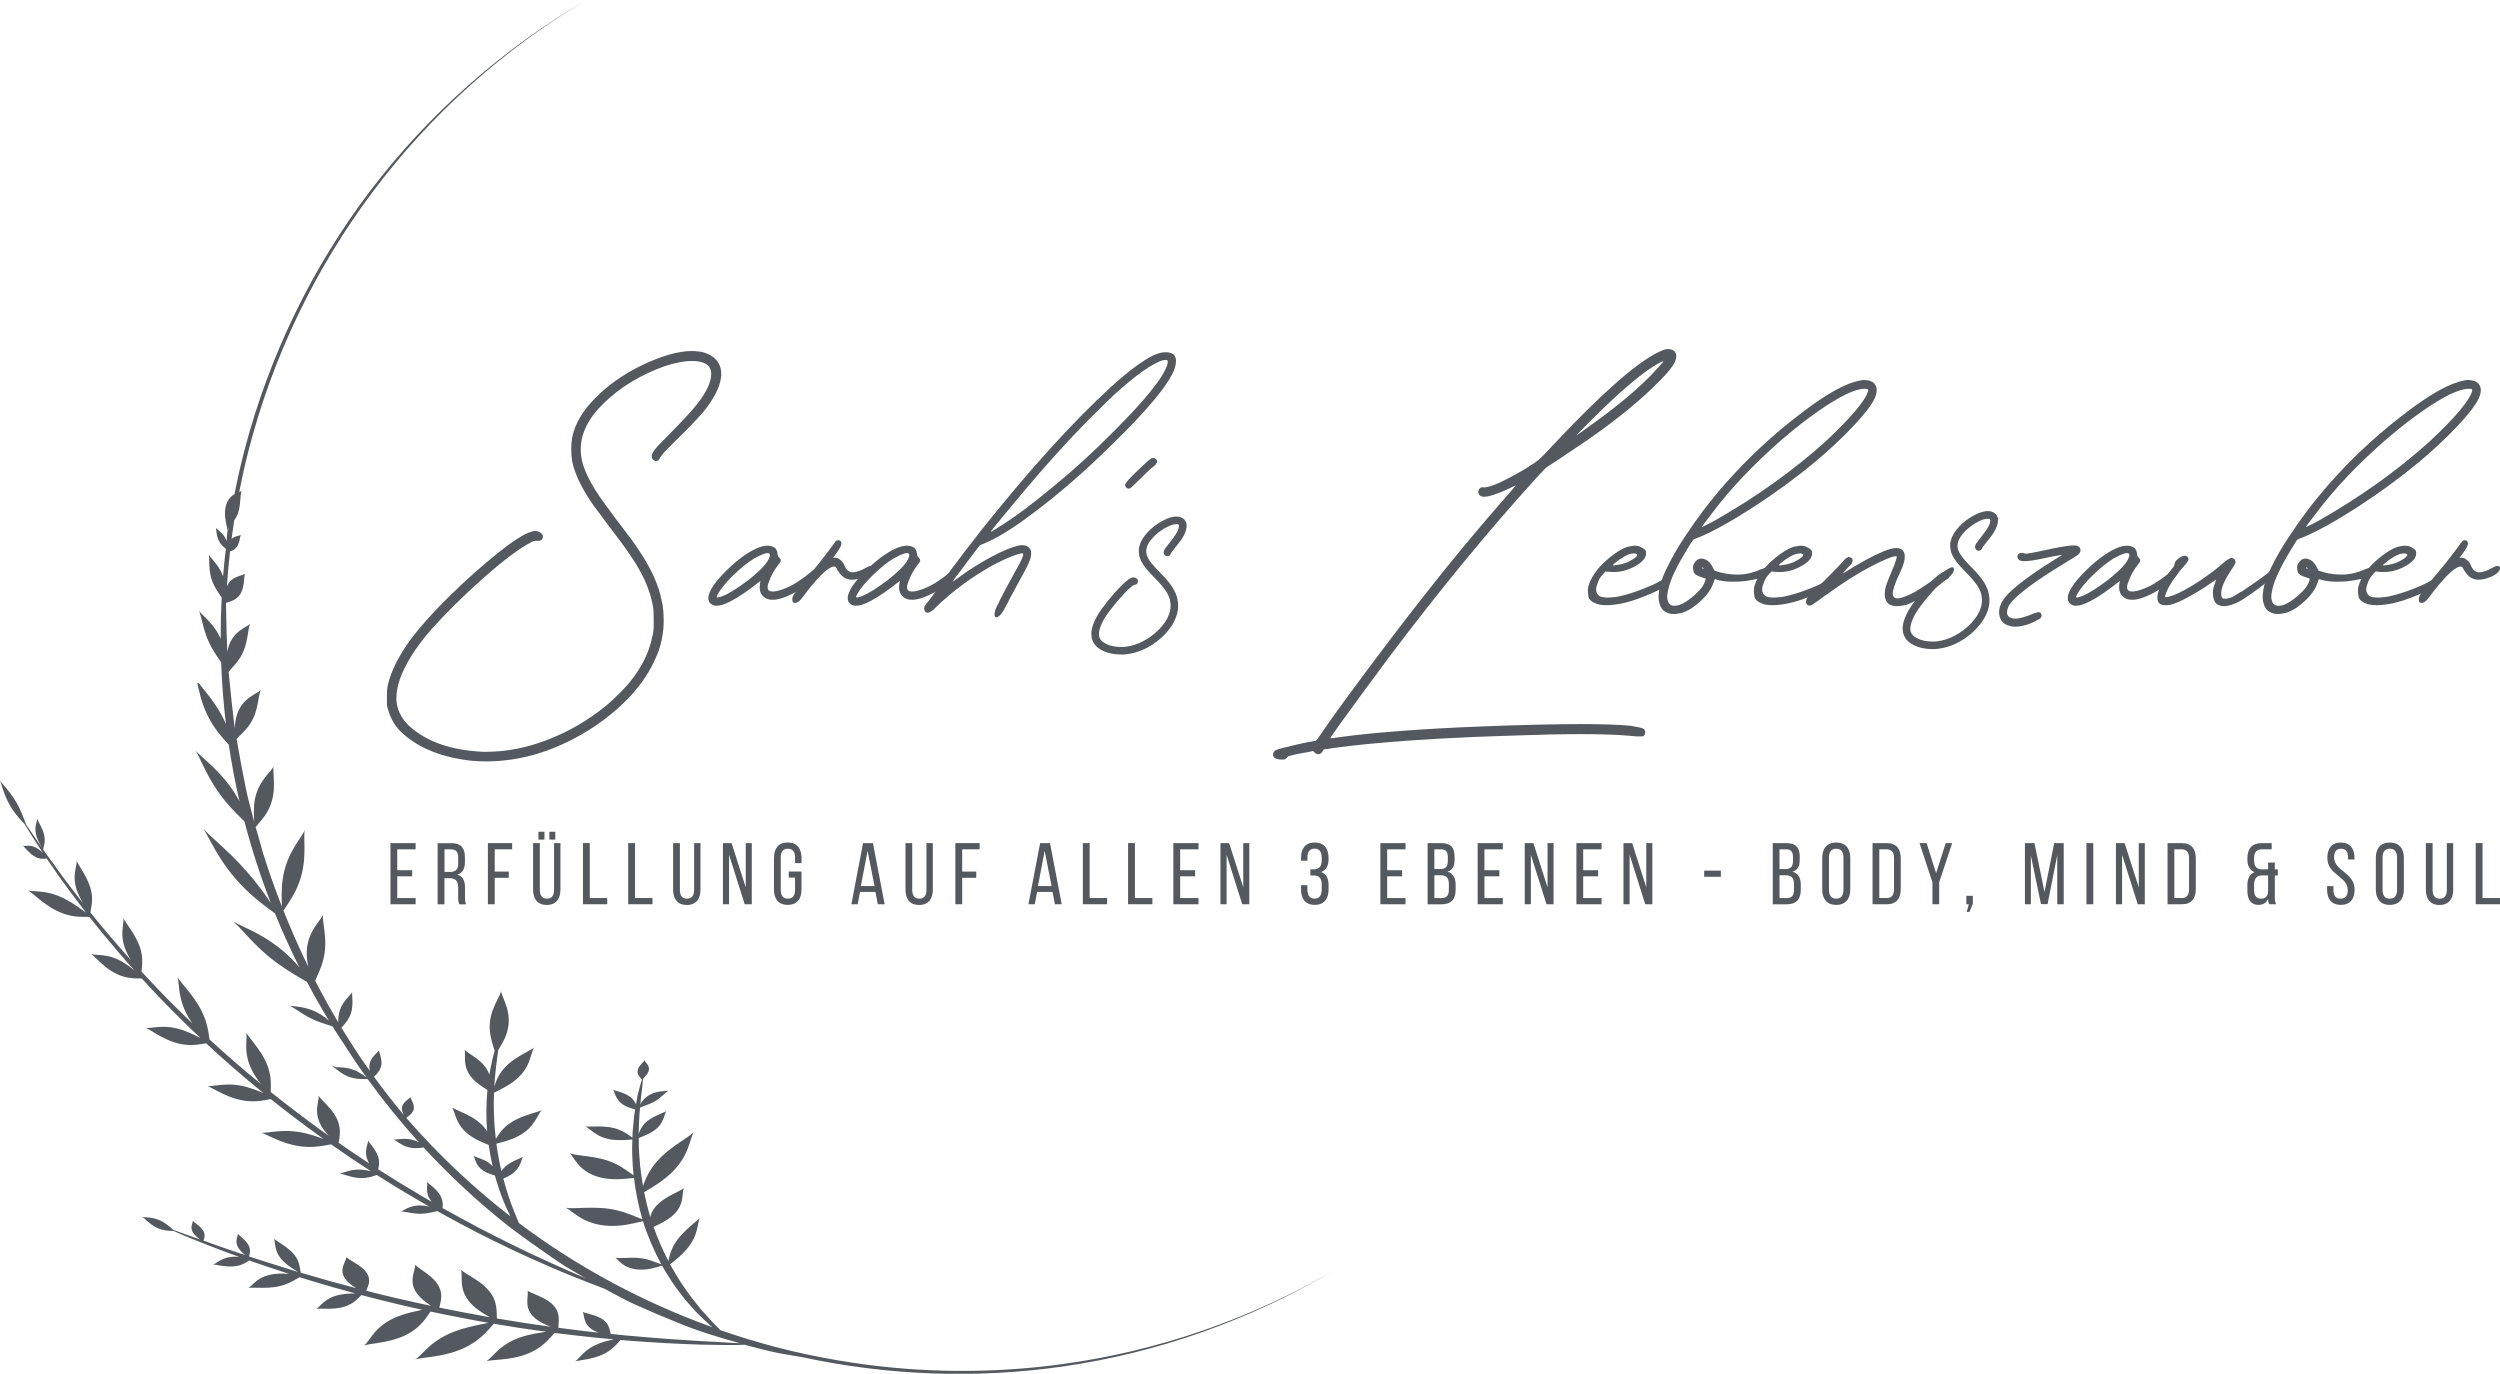 <svg xmlns="http://www.w3.org/2000/svg" id="Ebene_1" viewBox="0 0 897.96 493.42"><defs><style>.cls-1{fill:#53595e;}</style></defs><g><path class="cls-1" d="M148.05,312.56v2.2h-5.36v7.81h6.59v2.23h-9.03v-21.96h9.03v2.23h-6.59v7.5h5.36Z"></path><path class="cls-1" d="M162.1,302.84c3.45,0,4.89,1.76,4.89,5.02v1.79c0,2.42-.85,3.92-2.73,4.52,2.01,.6,2.76,2.23,2.76,4.58v3.42c0,.97,.03,1.88,.44,2.64h-2.48c-.28-.63-.41-1.19-.41-2.67v-3.45c0-2.48-1.16-3.26-3.2-3.26h-1.73v9.38h-2.45v-21.96h4.89Zm-.63,10.35c1.95,0,3.11-.63,3.11-3.01v-2.1c0-1.98-.72-3.01-2.54-3.01h-2.38v8.12h1.82Z"></path><path class="cls-1" d="M182.74,313.06v2.23h-5.05v9.5h-2.45v-21.96h8.72v2.23h-6.27v8h5.05Z"></path><path class="cls-1" d="M201.3,319.49c0,3.33-1.54,5.55-4.93,5.55s-4.89-2.23-4.89-5.55v-16.66h2.42v16.78c0,1.98,.79,3.17,2.57,3.17s2.54-1.19,2.54-3.17v-16.78h2.29v16.66Zm-5.74-20.74v2.82h-2.17v-2.82h2.17Zm3.89,0v2.82h-2.13v-2.82h2.13Z"></path><path class="cls-1" d="M209.39,324.79v-21.96h2.45v19.73h6.27v2.23h-8.72Z"></path><path class="cls-1" d="M225.64,324.79v-21.96h2.45v19.73h6.27v2.23h-8.72Z"></path><path class="cls-1" d="M244.2,319.62c0,1.98,.79,3.17,2.57,3.17s2.54-1.19,2.54-3.17v-16.78h2.29v16.66c0,3.33-1.54,5.55-4.93,5.55s-4.89-2.23-4.89-5.55v-16.66h2.42v16.78Z"></path><path class="cls-1" d="M261.86,324.79h-2.2v-21.96h3.11l5.08,15.87v-15.87h2.17v21.96h-2.54l-5.62-17.76v17.76Z"></path><path class="cls-1" d="M287.89,308.14v1.88h-2.32v-2.01c0-1.98-.78-3.17-2.57-3.17s-2.57,1.19-2.57,3.17v11.61c0,1.98,.82,3.17,2.57,3.17s2.57-1.19,2.57-3.17v-4.39h-2.26v-2.2h4.58v6.46c0,3.33-1.57,5.52-4.96,5.52s-4.93-2.2-4.93-5.52v-11.36c0-3.33,1.57-5.52,4.93-5.52s4.96,2.2,4.96,5.52Z"></path><path class="cls-1" d="M308.91,320.37l-.85,4.42h-2.26l4.2-21.96h3.55l4.2,21.96h-2.45l-.85-4.42h-5.55Zm.31-2.1h4.89l-2.48-12.67-2.42,12.67Z"></path><path class="cls-1" d="M327.66,319.62c0,1.98,.79,3.17,2.57,3.17s2.54-1.19,2.54-3.17v-16.78h2.29v16.66c0,3.33-1.54,5.55-4.93,5.55s-4.89-2.23-4.89-5.55v-16.66h2.42v16.78Z"></path><path class="cls-1" d="M350.65,313.06v2.23h-5.05v9.5h-2.45v-21.96h8.72v2.23h-6.27v8h5.05Z"></path><path class="cls-1" d="M372.51,320.37l-.85,4.42h-2.26l4.2-21.96h3.55l4.2,21.96h-2.45l-.85-4.42h-5.55Zm.31-2.1h4.89l-2.48-12.67-2.42,12.67Z"></path><path class="cls-1" d="M388.94,324.79v-21.96h2.45v19.73h6.27v2.23h-8.72Z"></path><path class="cls-1" d="M405.19,324.79v-21.96h2.45v19.73h6.27v2.23h-8.72Z"></path><path class="cls-1" d="M429.25,312.56v2.2h-5.36v7.81h6.59v2.23h-9.03v-21.96h9.03v2.23h-6.59v7.5h5.36Z"></path><path class="cls-1" d="M440.57,324.79h-2.2v-21.96h3.11l5.08,15.87v-15.87h2.17v21.96h-2.54l-5.62-17.76v17.76Z"></path><path class="cls-1" d="M477.2,308.14v.56c0,2.26-.91,3.86-2.67,4.52,1.85,.69,2.67,2.35,2.67,4.55v1.69c0,3.36-1.57,5.55-4.96,5.55s-4.93-2.2-4.93-5.55v-1.51h2.29v1.66c0,1.98,.82,3.17,2.57,3.17s2.57-1.16,2.57-3.39v-1.69c0-2.17-.91-3.2-2.76-3.26h-1.32v-2.2h1.44c1.63-.06,2.64-1.1,2.64-3.01v-1c0-2.26-.79-3.42-2.57-3.42s-2.57,1.22-2.57,3.2v1.13h-2.29v-1c0-3.36,1.57-5.52,4.93-5.52s4.96,2.16,4.96,5.52Z"></path><path class="cls-1" d="M503.61,312.56v2.2h-5.36v7.81h6.59v2.23h-9.03v-21.96h9.03v2.23h-6.59v7.5h5.36Z"></path><path class="cls-1" d="M517.69,302.84c3.42,0,4.77,1.63,4.77,4.86v1.04c0,2.32-.66,3.76-2.57,4.36,2.13,.6,2.95,2.29,2.95,4.71v1.85c0,3.29-1.6,5.15-5.02,5.15h-5.05v-21.96h4.93Zm-.6,9.32c1.95,0,2.95-.63,2.95-2.92v-1.29c0-1.95-.66-2.89-2.42-2.89h-2.42v7.09h1.88Zm.72,10.41c1.79,0,2.6-.94,2.6-2.98v-1.95c0-2.45-.97-3.26-3.07-3.26h-2.13v8.19h2.6Z"></path><path class="cls-1" d="M538.55,312.56v2.2h-5.36v7.81h6.59v2.23h-9.03v-21.96h9.03v2.23h-6.59v7.5h5.36Z"></path><path class="cls-1" d="M549.86,324.79h-2.2v-21.96h3.11l5.08,15.87v-15.87h2.17v21.96h-2.54l-5.62-17.76v17.76Z"></path><path class="cls-1" d="M574.02,312.56v2.2h-5.36v7.81h6.59v2.23h-9.03v-21.96h9.03v2.23h-6.59v7.5h5.36Z"></path><path class="cls-1" d="M585.33,324.79h-2.2v-21.96h3.11l5.08,15.87v-15.87h2.17v21.96h-2.54l-5.62-17.76v17.76Z"></path><path class="cls-1" d="M612.12,312.72h5.99v2.2h-5.99v-2.2Z"></path><path class="cls-1" d="M641.66,302.84c3.42,0,4.77,1.63,4.77,4.86v1.04c0,2.32-.66,3.76-2.57,4.36,2.13,.6,2.95,2.29,2.95,4.71v1.85c0,3.29-1.6,5.15-5.02,5.15h-5.05v-21.96h4.92Zm-.6,9.32c1.95,0,2.95-.63,2.95-2.92v-1.29c0-1.95-.66-2.89-2.42-2.89h-2.42v7.09h1.88Zm.72,10.41c1.79,0,2.6-.94,2.6-2.98v-1.95c0-2.45-.97-3.26-3.07-3.26h-2.13v8.19h2.6Z"></path><path class="cls-1" d="M654.52,308.14c0-3.36,1.66-5.52,5.02-5.52s5.05,2.16,5.05,5.52v11.36c0,3.33-1.66,5.52-5.05,5.52s-5.02-2.2-5.02-5.52v-11.36Zm2.42,11.48c0,2.01,.85,3.17,2.6,3.17s2.6-1.16,2.6-3.17v-11.61c0-1.98-.81-3.17-2.6-3.17s-2.6,1.19-2.6,3.17v11.61Z"></path><path class="cls-1" d="M677.73,302.84c3.42,0,4.99,2.07,4.99,5.46v11.07c0,3.36-1.57,5.43-4.99,5.43h-5.14v-21.96h5.14Zm-.03,19.73c1.76,0,2.6-1.1,2.6-3.11v-11.29c0-2.01-.85-3.11-2.64-3.11h-2.64v17.5h2.67Z"></path><path class="cls-1" d="M694.1,316.92l-4.64-14.08h2.54l3.42,10.79,3.45-10.79h2.32l-4.67,14.08v7.87h-2.42v-7.87Z"></path><path class="cls-1" d="M707.18,324.79h-.91v-3.04h2.35v2.82l-1.22,2.98h-1l.78-2.76Z"></path><path class="cls-1" d="M735.44,324.76h-2.35l-3.64-17.47v17.51h-2.13v-21.96h3.42l3.61,17.54,3.48-17.54h3.42v21.96h-2.32v-17.66l-3.48,17.63Z"></path><path class="cls-1" d="M751.87,302.84v21.96h-2.45v-21.96h2.45Z"></path><path class="cls-1" d="M762.22,324.79h-2.2v-21.96h3.11l5.08,15.87v-15.87h2.17v21.96h-2.54l-5.62-17.76v17.76Z"></path><path class="cls-1" d="M783.7,302.84c3.42,0,4.99,2.07,4.99,5.46v11.07c0,3.36-1.57,5.43-4.99,5.43h-5.15v-21.96h5.15Zm-.03,19.73c1.76,0,2.6-1.1,2.6-3.11v-11.29c0-2.01-.85-3.11-2.64-3.11h-2.64v17.5h2.67Z"></path><path class="cls-1" d="M812.46,305.06c-1.85,0-2.82,.97-2.82,3.11v1.1c0,1.88,.94,2.92,2.54,2.98h2.48v-2.45h2.42v2.45h1.07v2.2h-1.07v7.56c0,1.1,.03,1.94,.47,2.79h-2.48c-.25-.53-.38-.97-.41-1.91-.63,1.41-1.85,2.13-3.45,2.13-2.73,0-3.98-1.95-3.98-5.05v-2.13c0-2.16,.78-3.89,2.6-4.58-1.79-.63-2.6-2.29-2.6-4.49v-.5c0-3.48,1.69-5.43,5.18-5.43h3.54v2.23h-3.48Zm-.09,9.38c-1.82,.06-2.73,1.19-2.73,3.33v2.01c0,1.95,.85,3.01,2.54,3.01,1.41,0,2.42-.82,2.48-2.51v-5.84h-2.29Z"></path><path class="cls-1" d="M845.71,308.11v.6h-2.32v-.72c0-1.98-.75-3.14-2.51-3.14s-2.51,1.16-2.51,3.11c0,4.93,7.37,5.4,7.37,11.57,0,3.33-1.6,5.49-4.96,5.49s-4.93-2.17-4.93-5.49v-1.25h2.29v1.38c0,1.98,.82,3.14,2.57,3.14s2.57-1.16,2.57-3.14c0-4.89-7.34-5.36-7.34-11.54,0-3.39,1.57-5.49,4.86-5.49s4.89,2.16,4.89,5.49Z"></path><path class="cls-1" d="M853.36,308.14c0-3.36,1.66-5.52,5.02-5.52s5.05,2.16,5.05,5.52v11.36c0,3.33-1.66,5.52-5.05,5.52s-5.02-2.2-5.02-5.52v-11.36Zm2.42,11.48c0,2.01,.85,3.17,2.6,3.17s2.6-1.16,2.6-3.17v-11.61c0-1.98-.81-3.17-2.6-3.17s-2.6,1.19-2.6,3.17v11.61Z"></path><path class="cls-1" d="M873.75,319.62c0,1.98,.79,3.17,2.57,3.17s2.54-1.19,2.54-3.17v-16.78h2.29v16.66c0,3.33-1.54,5.55-4.93,5.55s-4.89-2.23-4.89-5.55v-16.66h2.42v16.78Z"></path><path class="cls-1" d="M889.24,324.79v-21.96h2.45v19.73h6.27v2.23h-8.72Z"></path></g><path class="cls-1" d="M.44,280.95c.3,.39,.77,.94,1.34,1.62,1.15,1.35,2.71,3.24,4.05,5.56,1.36,2.31,2.26,4.61,2.88,6.3,.25,.69,.47,1.27,.64,1.71,1.08,1.6,2.67,3.97,4.76,6.99,.3,.43,.6,.87,.92,1.32,0,0,0,0,0,0-.12-.23-.3-.49-.44-.78-.15-.28-.34-.61-.5-.93-.16-.33-.35-.69-.5-1.06-.32-.74-.58-1.52-.73-2.32-.15-.79-.18-1.52-.12-2.16,.02-.32,.09-.61,.13-.89,.04-.28,.12-.53,.17-.76,.04-.23,.13-.44,.17-.62,.04-.18,.07-.35,.09-.48,.05-.26,.03-.42,.03-.42,0,0,.04,.16,.19,.48,.07,.16,.16,.35,.28,.58,.11,.22,.28,.5,.42,.78,.14,.29,.33,.6,.48,.94,.15,.33,.35,.69,.49,1.06,.32,.73,.58,1.52,.73,2.31,.15,.79,.19,1.51,.13,2.15-.02,.32-.08,.61-.12,.89-.03,.28-.12,.53-.16,.76-.04,.23-.12,.44-.16,.62-.04,.18-.07,.35-.08,.48,0,.03,0,.06-.01,.09,.66,.94,1.36,1.93,2.11,2.96,1.29,1.83,2.71,3.81,4.26,5.91,2.35,3.2,5.02,6.69,7.97,10.43-.06-.11-.13-.21-.19-.32-.34-.56-.66-1.15-.97-1.77-.62-1.24-1.15-2.58-1.49-3.94-.34-1.36-.44-2.62-.4-3.73,.02-.56,.07-1.08,.14-1.56,.06-.49,.15-.94,.23-1.34,.08-.41,.16-.78,.22-1.1,.05-.32,.11-.6,.13-.84,.06-.46,.01-.74,.01-.74,0,0,.08,.28,.37,.81,.14,.26,.34,.6,.56,.98,.23,.38,.49,.82,.79,1.3,.29,.48,.61,1.01,.92,1.57,.32,.56,.64,1.15,.95,1.77,.61,1.23,1.14,2.56,1.49,3.91,.35,1.35,.47,2.6,.45,3.71-.01,.55-.05,1.08-.11,1.56-.05,.49-.13,.94-.2,1.34-.07,.41-.14,.78-.2,1.1-.03,.22-.06,.41-.08,.59,.09,.12,.18,.22,.27,.34,2.06,2.57,4.27,5.23,6.61,7.96,2.34,2.73,4.77,5.58,7.36,8.46,.11,.12,.22,.24,.33,.36-.2-.32-.4-.62-.59-.96-.74-1.28-1.39-2.69-1.83-4.13-.45-1.44-.65-2.79-.69-4-.01-.6,0-1.17,.04-1.7,.03-.53,.09-1.02,.14-1.47,.06-.44,.11-.85,.16-1.2,.03-.36,.08-.66,.08-.92,.03-.5-.04-.79-.04-.79,0,0,.1,.3,.44,.85,.16,.28,.4,.62,.65,1.01,.27,.4,.57,.85,.91,1.34,.34,.5,.7,1.04,1.07,1.62,.37,.58,.75,1.19,1.11,1.83,.72,1.28,1.37,2.67,1.83,4.1,.46,1.43,.68,2.76,.74,3.96,.03,.6,.03,1.17,0,1.7-.02,.53-.06,1.02-.11,1.47-.04,.45-.09,.85-.12,1.21,0,.07-.01,.13-.01,.2,4.04,4.37,8.34,8.88,12.96,13.4,1.72,1.7,3.47,3.42,5.26,5.13-.87-1.25-1.69-2.6-2.37-4.02-.83-1.72-1.38-3.37-1.74-4.88-.36-1.51-.53-2.88-.66-4.02-.06-.57-.12-1.09-.16-1.55-.06-.46-.1-.85-.16-1.17-.1-.64-.24-.99-.24-.99,0,0,.17,.35,.65,.98,.23,.32,.55,.7,.89,1.14,.37,.44,.78,.95,1.24,1.51,.91,1.11,2,2.44,3.05,3.9,1.05,1.46,2.06,3.07,2.9,4.77,.84,1.7,1.43,3.33,1.83,4.82,.4,1.49,.61,2.84,.78,3.98,.07,.5,.14,.95,.2,1.35,5.83,5.35,12,10.72,18.47,16.01-.58-.73-1.17-1.53-1.74-2.39-.92-1.39-1.76-2.93-2.37-4.55-.62-1.61-.95-3.15-1.09-4.53-.15-1.39-.1-2.64-.06-3.68,.03-.52,.05-.99,.07-1.41,0-.42,.03-.77,.01-1.07,0-.59-.11-.91-.11-.91,0,0,.13,.33,.56,.93,.2,.3,.49,.66,.8,1.09,.33,.42,.7,.91,1.12,1.44,.82,1.06,1.8,2.33,2.7,3.72,.9,1.39,1.74,2.92,2.36,4.51,.63,1.59,.98,3.11,1.15,4.49,.18,1.38,.16,2.62,.15,3.67-.01,.52-.03,1-.04,1.41,0,.05,0,.09,0,.14,2.95,2.36,5.95,4.69,9,7.01,3.95,3.01,7.9,5.92,11.82,8.71-.03-.03-.05-.06-.08-.08-.44-.48-.87-.99-1.3-1.53-.84-1.08-1.57-2.29-2.07-3.56-.5-1.27-.71-2.49-.74-3.6,0-.56,.01-1.08,.07-1.58,.04-.49,.12-.96,.19-1.38,.07-.42,.14-.8,.2-1.14,.04-.33,.1-.63,.11-.86,.04-.47-.04-.73-.04-.73,0,0,.11,.26,.51,.72,.18,.23,.46,.51,.75,.84,.31,.33,.66,.7,1.06,1.11,.39,.41,.81,.86,1.24,1.33,.43,.48,.86,.99,1.28,1.53,.82,1.08,1.56,2.27,2.06,3.52,.51,1.26,.73,2.47,.77,3.57,.01,.55,0,1.08-.04,1.58-.04,.49-.1,.96-.17,1.38-.07,.42-.13,.8-.18,1.14,0,.1-.02,.18-.03,.27,3.68,2.57,7.34,5.03,10.95,7.4-.38-.67-.71-1.39-.9-2.14-.47-1.7-.15-3.24,.15-4.34,.15-.55,.27-1,.32-1.31,.06-.31,.02-.48,.02-.48,0,0,.06,.17,.27,.49,.21,.31,.57,.77,1.01,1.32,.88,1.12,2,2.65,2.44,4.35,.46,1.63,.2,3.12-.08,4.22,5.52,3.54,10.94,6.85,16.2,9.92,1.02,.6,2.02,1.19,3.03,1.77-.36-.44-.69-.92-.95-1.43-.39-.76-.6-1.51-.68-2.2-.06-.35-.04-.68-.06-1-.02-.31,.03-.61,.03-.88,0-.27,.06-.52,.06-.73,.01-.22,0-.4,0-.55,0-.3-.07-.46-.07-.45,0,0,.09,.15,.36,.41,.13,.13,.3,.29,.51,.46,.2,.18,.49,.38,.74,.6,.25,.23,.58,.47,.85,.74,.28,.27,.61,.55,.89,.86,.59,.61,1.11,1.3,1.51,2.05,.48,.91,.69,1.8,.74,2.61,0,.41,.05,.78,.02,1.14,0,.22-.02,.42-.03,.61,4.73,2.66,9.33,5.12,13.68,7.43,3.24,1.7,6.42,3.27,9.44,4.78,3.01,1.51,5.92,2.92,8.7,4.23,5.59,2.59,10.57,4.89,15,6.8,1.59,.69,3.09,1.34,4.52,1.94-1.51-.86-3.02-1.75-4.56-2.65-1.29-.77-2.63-1.54-3.9-2.37-1.26-.84-2.52-1.69-3.79-2.56-5.07-3.47-10.23-7.17-15.44-11.11-10.44-8.25-20.75-17.7-30.49-28.26-.18,.03-.38,.07-.59,.08-.3,.03-.64,.09-.98,.11-.35,.02-.73,.06-1.11,.06-.78,.01-1.61-.06-2.45-.25-.84-.19-1.61-.49-2.29-.83-.34-.16-.66-.37-.95-.53-.3-.16-.57-.36-.81-.52-.25-.15-.46-.33-.66-.46-.2-.13-.37-.23-.51-.31-.28-.17-.45-.22-.45-.22,0,0,.17,.03,.5,.02,.17,0,.37-.01,.61-.04,.24-.02,.52-.08,.82-.09,.3-.02,.63-.08,.98-.08,.35-.01,.73-.05,1.11-.04,.77,0,1.6,.08,2.44,.27,.84,.19,1.61,.47,2.29,.81,.15,.07,.29,.14,.42,.22-6.45-7.12-12.63-14.72-18.44-22.75-.17-.01-.36-.02-.58-.02-.26,0-.57,.02-.9,0-.33-.01-.7,0-1.08-.02-.38-.03-.8-.03-1.22-.09-.85-.09-1.75-.28-2.66-.59-.58-.19-1.12-.43-1.63-.69-.5-.26-.98-.53-1.4-.83-.43-.29-.81-.56-1.16-.83-.17-.13-.34-.25-.48-.37-.15-.12-.29-.23-.42-.33-.5-.4-1-.8-1.51-1.21,.52,.23,1.04,.45,1.56,.68,.05,.02,.08,.03,.13,.05,0,0,0-.01,0-.02,.17,0,.34,0,.53,.01,.19,0,.39,.01,.61,.02,.43,0,.91,.04,1.42,.09,.51,.03,1.05,.11,1.61,.22,.55,.11,1.13,.26,1.7,.45,.9,.31,1.73,.7,2.46,1.13,.37,.2,.7,.45,1.02,.64,.32,.2,.61,.43,.87,.61,.27,.18,.5,.38,.71,.52,0,0,0,0,.01,0-1.79-2.49-3.55-5.02-5.27-7.59-.87-1.32-1.7-2.64-2.54-3.96-1.5-2.25-2.98-4.52-4.42-6.81-.35-.12-.74-.25-1.19-.39-1.7-.54-3.94-1.21-6.16-2.29-2.24-1.05-4.16-2.35-5.65-3.32-.74-.49-1.35-.88-1.78-1.12-.43-.25-.68-.34-.68-.34,0,0,.25,.08,.72,.13,.24,.02,.53,.06,.86,.1,.34,.04,.73,.06,1.16,.12,.87,.1,1.9,.26,3.05,.55,1.14,.29,2.39,.71,3.63,1.3,1.24,.59,2.34,1.28,3.28,1.98,.59,.44,1.1,.88,1.55,1.29-.78-1.27-1.56-2.53-2.31-3.81-1.96-3.34-3.84-6.73-5.65-10.15-.62-.37-1.32-.79-2.12-1.26-.76-.45-1.59-.93-2.47-1.47-.87-.54-1.8-1.1-2.74-1.72-.95-.61-1.91-1.28-2.9-1.98-.97-.71-1.97-1.45-2.94-2.25-.99-.79-1.92-1.6-2.8-2.39-.88-.81-1.72-1.59-2.5-2.38-1.57-1.55-2.94-3.06-4.11-4.32-1.17-1.26-2.12-2.31-2.83-2.98-.69-.69-1.12-1.01-1.12-1.01,0,0,.44,.3,1.31,.73,.44,.22,.98,.48,1.61,.78,.63,.3,1.36,.63,2.16,1.03,1.6,.77,3.51,1.72,5.54,2.92,1.01,.6,2.07,1.25,3.11,1.97,1.06,.72,2.11,1.5,3.16,2.32,1.04,.84,2.02,1.68,2.92,2.53,.91,.84,1.73,1.7,2.5,2.52,.56,.62,1.07,1.21,1.56,1.8-3.2-6.37-6.16-12.86-8.84-19.47-.73-.54-1.57-1.15-2.52-1.86-1.65-1.24-3.59-2.73-5.59-4.51-2.01-1.77-4.08-3.81-6.05-6.09-1.97-2.28-3.66-4.57-5.07-6.73-1.41-2.16-2.55-4.18-3.49-5.89-.93-1.71-1.67-3.11-2.21-4.05-.53-.95-.89-1.44-.89-1.44,0,0,.38,.48,1.18,1.28,.79,.8,2.01,1.93,3.52,3.31,1.5,1.38,3.3,3.01,5.2,4.86,1.9,1.85,3.91,3.92,5.88,6.17,1.97,2.24,3.73,4.45,5.24,6.5,1.27,1.71,2.36,3.31,3.32,4.73-3.72-9.57-6.89-19.36-9.48-29.3-.28-.27-.57-.56-.88-.87-1.18-1.17-2.58-2.54-4.01-4.12-1.44-1.57-2.89-3.34-4.27-5.28-1.39-1.94-2.57-3.86-3.56-5.68-1-1.81-1.81-3.52-2.51-4.96-.69-1.44-1.25-2.63-1.68-3.42-.42-.8-.71-1.2-.71-1.2,0,0,.31,.39,.97,1.02,.66,.63,1.66,1.52,2.9,2.64,1.23,1.11,2.69,2.47,4.21,4.05,1.51,1.58,3.07,3.4,4.52,5.4,1.27,1.75,2.34,3.49,3.23,5.14-1.55-6.71-2.83-13.48-3.84-20.29-.12-.13-.23-.25-.36-.39-1-1.08-2.17-2.37-3.33-3.87-1.16-1.5-2.3-3.21-3.31-5.06-1.4-2.59-2.34-5.13-2.98-7.35-.32-1.11-.58-2.13-.79-3.03-.11-.45-.21-.87-.29-1.25-.09-.38-.18-.73-.26-1.04,.17-.06,.33-.13,.5-.19,0,0,0,.01,0,.02,0,0,0,0,0,0,.21,.27,.44,.56,.69,.89,.26,.32,.55,.68,.86,1.06,.62,.76,1.31,1.63,2.06,2.58,1.48,1.92,3.1,4.2,4.5,6.76,.64,1.16,1.2,2.31,1.69,3.42-.88-7.35-1.46-14.73-1.72-22.12-.07-.1-.13-.19-.2-.29-.32-.46-.67-.97-1.04-1.52-.37-.54-.75-1.11-1.12-1.71-.38-.6-.74-1.23-1.1-1.87-.35-.65-.7-1.33-1.01-2.03-.33-.7-.6-1.4-.85-2.08-.24-.69-.47-1.36-.66-2.02-.2-.65-.37-1.3-.53-1.9-.16-.62-.3-1.19-.44-1.72-.13-.53-.25-1.03-.38-1.45-.12-.43-.22-.8-.33-1.09-.2-.59-.36-.89-.36-.89,0,0,.18,.28,.61,.71,.22,.22,.49,.49,.8,.8,.31,.32,.7,.66,1.09,1.07,.8,.81,1.75,1.81,2.68,3.02,.46,.61,.92,1.26,1.35,1.97,.44,.71,.83,1.46,1.2,2.24,.04,.09,.08,.19,.12,.28-.02-4.96,.1-9.91,.36-14.86-.12-.17-.25-.34-.38-.53-.27-.38-.55-.79-.84-1.22-.3-.44-.59-.9-.88-1.4-.57-.98-1.09-2.06-1.47-3.22-.39-1.16-.61-2.3-.73-3.37-.11-1.07-.14-2.07-.16-2.93-.01-.43,0-.82-.02-1.16-.02-.34-.02-.64-.05-.88-.04-.48-.13-.72-.13-.73,0,0,.1,.24,.41,.63,.14,.2,.35,.43,.57,.71,.22,.28,.5,.59,.79,.94,.29,.36,.61,.74,.93,1.17,.33,.43,.65,.89,.97,1.39,.56,.89,1.09,1.9,1.49,2.99,.26-3.18,.59-6.36,.96-9.52,0-.11,.02-.24,.03-.35-.02-.02-.05-.03-.07-.05-.17-.15-.38-.29-.57-.47-.19-.18-.42-.36-.61-.57-.41-.42-.8-.92-1.12-1.51-.32-.59-.55-1.2-.7-1.79-.08-.29-.12-.6-.18-.87-.06-.27-.08-.54-.12-.78-.04-.23-.05-.47-.08-.66-.03-.19-.05-.35-.08-.48-.05-.26-.11-.39-.1-.39,0,0,.07,.11,.25,.29,.09,.09,.2,.19,.34,.31,.13,.12,.31,.23,.48,.38,.17,.15,.37,.3,.56,.48,.18,.18,.41,.36,.6,.58,.4,.42,.79,.92,1.11,1.5,.23,.41,.4,.84,.54,1.26,.07-.8,.13-1.51,.2-2.15,.08-.81,.15-1.48,.21-2.03-.08,.19-.1,.32-.1,.31,0,0,.02-.24-.09-.73-.05-.25-.11-.55-.19-.91-.06-.35-.18-.79-.26-1.24-.09-.46-.18-.97-.23-1.5-.07-.54-.09-1.1-.1-1.68,0-1.15,.16-2.35,.56-3.43,.39-1.08,.97-1.92,1.61-2.54,.33-.3,.65-.57,.98-.78,.09-.07,.19-.12,.28-.17,1.05-5.34,2.24-10.65,3.62-15.91,8.79-33.62,24.21-65.48,45.2-93.13C154.1,40.82,180.63,17.47,210.57,0c-29.79,17.72-56.08,41.26-76.76,69-20.77,27.68-35.98,59.47-44.57,92.95-1.25,4.9-2.35,9.83-3.32,14.79,.17-.08,.32-.15,.45-.2,.32-.15,.44-.29,.44-.3,0,0-.11,.17-.19,.6-.05,.2-.09,.49-.13,.81-.04,.32-.08,.7-.11,1.11-.04,.4-.07,.84-.11,1.31-.04,.46-.08,.94-.15,1.42-.06,.48-.15,.96-.25,1.44-.11,.47-.23,.94-.4,1.4-.15,.46-.35,.88-.55,1.28-.21,.39-.42,.77-.66,1.11-.05,.07-.09,.13-.14,.19-.35,2.22-.67,4.45-.96,6.68,.27-.24,.55-.45,.85-.6,.22-.13,.47-.19,.68-.28,.21-.09,.44-.13,.63-.2,.19-.07,.39-.09,.54-.14,.16-.05,.28-.09,.38-.14,.21-.08,.29-.16,.29-.16,0,0-.07,.1-.14,.35-.04,.12-.08,.28-.12,.47-.04,.19-.07,.43-.13,.66-.06,.23-.09,.52-.18,.77-.08,.26-.14,.56-.25,.83-.2,.56-.47,1.1-.85,1.55-.38,.45-.82,.79-1.27,1.01-.22,.12-.47,.2-.68,.28-.09,.04-.19,.07-.29,.1-.47,4.18-.85,8.37-1.13,12.57,.19-.46,.42-.89,.7-1.28,.54-.75,1.2-1.3,1.89-1.7,.35-.2,.7-.37,1.05-.5,.34-.14,.68-.26,.99-.36,.31-.1,.59-.19,.84-.27,.24-.09,.45-.15,.61-.24,.32-.14,.44-.28,.44-.28,0,0-.1,.17-.16,.58-.04,.2-.06,.48-.1,.78-.03,.31-.06,.67-.1,1.07-.04,.4-.08,.82-.15,1.26-.06,.45-.15,.9-.26,1.36-.22,.91-.57,1.8-1.11,2.56-.84,1.23-2.05,1.91-3.15,2.32-.55,.2-1.06,.36-1.49,.48-.11,.04-.22,.07-.32,.11,.02,1.53,.05,3.11,.08,4.74,.1,3.98,.18,8.27,.39,12.86,.08-.46,.16-.92,.29-1.36,.18-.69,.43-1.37,.73-2.03,.6-1.3,1.4-2.37,2.25-3.2,.85-.83,1.75-1.45,2.53-1.93,.38-.25,.76-.43,1.06-.63,.3-.2,.58-.34,.78-.48,.42-.27,.58-.48,.58-.48,0,0-.14,.23-.28,.77-.08,.26-.14,.61-.23,1-.08,.39-.15,.87-.23,1.37-.33,2.04-.74,4.76-1.87,7.17-1.08,2.45-2.72,4.23-3.94,5.58-.3,.34-.59,.64-.82,.92-.13,.17-.26,.32-.37,.45,.1,1.21,.22,2.44,.36,3.69,.42,4.42,.91,9.04,1.49,13.84,.09,.93,.23,1.87,.38,2.82,.02-.86,.09-1.79,.24-2.75,.23-1.39,.64-2.81,1.31-4.12,.67-1.31,1.54-2.39,2.46-3.25,.92-.86,1.89-1.49,2.72-2,.4-.26,.81-.47,1.13-.67,.32-.21,.62-.36,.83-.52,.45-.29,.62-.51,.62-.51,0,0-.15,.24-.3,.8-.09,.26-.15,.63-.24,1.03-.09,.4-.16,.89-.25,1.4-.36,2.09-.84,4.87-2.12,7.35-1.23,2.51-3.06,4.31-4.44,5.65-.34,.33-.67,.63-.92,.91-.15,.16-.29,.31-.41,.44,.05,.27,.09,.53,.14,.8,.43,2.51,.89,5.06,1.37,7.66,.48,2.59,.99,5.23,1.53,7.91,.28,1.34,.53,2.68,.85,4.04,.34,1.36,.69,2.73,1.05,4.11,.45,1.76,.92,3.53,1.4,5.32-.02-.38-.05-.78-.07-1.22-.06-1.23-.13-2.68-.03-4.21,.09-1.53,.34-3.13,.83-4.69,.48-1.57,1.16-2.94,1.9-4.12,.74-1.18,1.56-2.17,2.24-3,.35-.41,.66-.78,.94-1.11,.26-.34,.51-.62,.67-.86,.36-.48,.47-.79,.47-.79,0,0-.08,.32-.08,.99-.01,.33,.02,.75,.03,1.23,.03,.49,.05,1.04,.09,1.65,.06,1.22,.12,2.67,.04,4.19-.09,1.52-.32,3.12-.8,4.69-.47,1.57-1.14,2.95-1.88,4.14-.74,1.19-1.56,2.19-2.25,3.02-.35,.41-.67,.79-.95,1.11-.25,.32-.48,.58-.65,.82,.88,3.22,1.81,6.47,2.78,9.77,1.95,6.14,4.15,12.42,6.64,18.76-.02-.63-.04-1.34-.06-2.13-.04-1.55-.06-3.39,.09-5.35,.15-1.96,.47-4.06,1.06-6.14,.58-2.09,1.36-3.98,2.21-5.63,.85-1.66,1.76-3.08,2.54-4.28,.78-1.19,1.43-2.15,1.82-2.84,.4-.69,.53-1.1,.53-1.1,0,0-.1,.43-.12,1.28-.03,.84,0,2.1,.03,3.64,.03,1.54,.05,3.37-.1,5.32-.14,1.96-.45,4.04-1.02,6.14-.56,2.09-1.33,3.99-2.17,5.66-.84,1.67-1.76,3.1-2.54,4.3-.7,1.07-1.29,1.94-1.69,2.6,2.66,6.68,5.63,13.45,8.95,20.24-.14-.62-.28-1.26-.38-1.94-.25-1.68-.31-3.48-.07-5.28,.24-1.8,.78-3.42,1.44-4.82,.67-1.4,1.46-2.58,2.15-3.56,.33-.49,.69-.92,.95-1.3,.26-.39,.52-.71,.69-.99,.37-.55,.48-.88,.48-.88,0,0-.08,.35-.04,1.04,0,.34,.06,.78,.1,1.28,.05,.5,.14,1.08,.22,1.71,.34,2.53,.8,5.94,.32,9.39-.41,3.46-1.7,6.38-2.67,8.54-.24,.54-.47,1.02-.64,1.46-.04,.1-.07,.18-.11,.27,2.56,5,5.33,10,8.29,14.99-.03-1.34,.05-2.97,.63-4.55,.67-1.96,1.95-3.49,2.93-4.58,.5-.54,.9-.98,1.14-1.3,.25-.31,.33-.51,.33-.51,0,0-.06,.2-.06,.61,0,.4,.03,1,.08,1.74,.09,1.48,.13,3.49-.57,5.44-.76,2.26-2.34,3.95-3.35,5.04,1.97,3.26,4.02,6.5,6.17,9.74,1.32,1.95,2.66,3.88,4.02,5.78-.19-.87-.24-1.82,0-2.76,.18-.73,.51-1.38,.91-1.94,.19-.29,.43-.54,.63-.78,.19-.25,.44-.46,.62-.66,.18-.21,.4-.38,.55-.54,.16-.16,.28-.3,.37-.42,.2-.23,.24-.38,.24-.38,0,0-.02,.15,.04,.45,.02,.15,.06,.33,.13,.55,.05,.22,.17,.47,.23,.75,.07,.27,.19,.58,.24,.89,.06,.31,.16,.66,.19,1,.09,.69,.08,1.43-.1,2.16-.23,.98-.74,1.83-1.33,2.51-.27,.35-.58,.65-.84,.92-.12,.13-.25,.25-.37,.36,3.4,4.66,6.92,9.18,10.54,13.53,.05,.06,.1,.12,.15,.18-.09-.18-.19-.37-.26-.57-.08-.24-.21-.5-.27-.76-.15-.53-.19-1.08-.06-1.62,.12-.54,.39-1.03,.76-1.44,.16-.21,.39-.39,.57-.58,.17-.18,.4-.34,.57-.49,.16-.15,.37-.27,.51-.39,.14-.12,.26-.22,.34-.31,.18-.17,.22-.28,.22-.28,0,0-.01,.11,.08,.34,.04,.11,.09,.25,.17,.42,.07,.17,.21,.36,.29,.56,.09,.2,.23,.44,.31,.68,.08,.24,.22,.5,.27,.76,.15,.52,.19,1.07,.07,1.62-.12,.54-.39,1.03-.76,1.45-.16,.21-.39,.4-.57,.58-.17,.18-.41,.34-.57,.49-.17,.15-.37,.28-.51,.4-.1,.08-.17,.14-.24,.21,11.27,12.97,23.8,24.84,37.39,35.36-1.03-2.05-2.1-4.42-3.1-7.05-.65-1.71-1.27-3.53-1.85-5.44-.01,.01-.02,.01-.02,.02,0,0,0,0,.02-.03-.21-.7-.42-1.42-.62-2.15,0,0,0,0,0,0-.24-.09-.57-.17-.87-.28-.31-.11-.68-.22-1.02-.36-.34-.14-.74-.28-1.09-.46-.74-.34-1.44-.78-2.05-1.3-.61-.53-1.06-1.1-1.38-1.66-.18-.28-.27-.57-.4-.83-.13-.26-.2-.53-.29-.76-.1-.23-.14-.46-.21-.64-.06-.19-.13-.34-.19-.46-.11-.25-.23-.36-.22-.36,0,0,.13,.1,.46,.24,.16,.07,.36,.16,.61,.25,.24,.09,.56,.18,.86,.3,.3,.12,.67,.23,1.01,.38,.34,.15,.74,.29,1.09,.47,.73,.35,1.43,.78,2.04,1.3,.32,.27,.59,.56,.83,.84-.56-2.46-1.05-5.03-1.41-7.68-.37-.15-.76-.31-1.2-.49-.55-.22-1.15-.47-1.76-.76-.62-.28-1.25-.6-1.89-.95-1.27-.7-2.5-1.56-3.57-2.58-1.07-1.02-1.86-2.09-2.43-3.14-.28-.52-.53-1.04-.72-1.53-.21-.49-.37-.96-.52-1.39-.14-.43-.27-.82-.39-1.16-.13-.33-.22-.64-.33-.86-.19-.47-.39-.68-.39-.68,0,0,.22,.2,.79,.5,.27,.15,.65,.31,1.06,.52,.43,.19,.92,.42,1.46,.66,.54,.24,1.13,.51,1.73,.81,.61,.29,1.23,.62,1.86,.97,1.25,.71,2.48,1.56,3.53,2.56,.93,.87,1.65,1.78,2.21,2.68-.44-5.39-.32-10.45,.09-14.89-.35-.22-.75-.48-1.19-.76-.45-.28-.93-.61-1.41-.95-.5-.35-.98-.73-1.47-1.15-.97-.83-1.85-1.8-2.52-2.89-.68-1.09-1.06-2.2-1.27-3.24-.09-.53-.16-1.03-.18-1.52-.04-.48-.04-.94-.03-1.36,0-.42,0-.8,.01-1.13-.01-.32,0-.62-.03-.84-.03-.46-.15-.68-.15-.68,0,0,.15,.22,.6,.56,.21,.17,.52,.38,.85,.62,.35,.23,.74,.5,1.18,.8,.44,.3,.91,.62,1.38,.97,.49,.35,.97,.74,1.45,1.15,.95,.83,1.84,1.78,2.51,2.85,.44,.69,.74,1.38,.98,2.07,.12-.73,.24-1.44,.37-2.12,.49-2.59,1.03-4.78,1.51-6.48-.03-.1-.06-.2-.09-.31-.13-.43-.29-.92-.45-1.46-.32-1.08-.71-2.37-.96-3.77-.25-1.41-.36-2.94-.21-4.52,.14-1.59,.51-3.08,1-4.44,.49-1.36,1.09-2.58,1.59-3.62,.25-.52,.49-.99,.69-1.4,.18-.41,.36-.77,.47-1.06,.24-.58,.26-.91,.26-.91,0,0,0,.33,.21,.92,.09,.3,.25,.66,.4,1.08,.17,.42,.37,.9,.58,1.44,.42,1.07,.89,2.34,1.21,3.75,.31,1.41,.48,2.96,.34,4.59-.13,1.62-.54,3.15-1.09,4.53-.55,1.38-1.25,2.6-1.85,3.62-.29,.48-.55,.91-.79,1.3-.25,1.78-.58,4.12-.89,6.91-.21,1.87-.39,3.94-.52,6.18,0,0,0,0,0-.01,.31-.94,.69-2.06,1.28-3.22,.59-1.16,1.38-2.37,2.45-3.53,1.07-1.16,2.3-2.18,3.57-3.04,1.26-.87,2.55-1.58,3.63-2.19,.55-.3,1.04-.57,1.48-.82,.42-.25,.8-.45,1.07-.64,.58-.36,.8-.59,.8-.59,0,0-.19,.25-.39,.77-.11,.26-.2,.59-.33,.96-.11,.38-.24,.81-.38,1.29-.29,.95-.65,2.09-1.22,3.27-.57,1.18-1.35,2.42-2.42,3.6-1.06,1.19-2.31,2.21-3.58,3.07-1.27,.86-2.58,1.56-3.69,2.13-.56,.28-1.06,.54-1.51,.77-.33,.18-.63,.33-.88,.47-.19,4.95-.07,10.59,.66,16.57,.03-.05,.05-.09,.08-.14,.24-.4,.51-.84,.82-1.29,.3-.46,.66-.93,1.05-1.41,.8-.95,1.81-1.91,3.06-2.78,1.25-.87,2.64-1.58,4.02-2.15,.7-.28,1.38-.54,2.04-.76,.66-.23,1.29-.43,1.87-.61,.58-.18,1.11-.35,1.57-.49,.45-.16,.86-.28,1.15-.4,.62-.23,.89-.41,.89-.41,0,0-.24,.2-.53,.64-.15,.21-.31,.5-.5,.82-.18,.33-.39,.71-.62,1.12-.23,.41-.49,.86-.8,1.33-.3,.47-.64,.95-1.03,1.45-.78,.98-1.78,1.97-3.04,2.86-1.26,.89-2.65,1.6-4.05,2.16-.7,.27-1.39,.52-2.06,.73-.67,.21-1.31,.39-1.9,.55-.59,.16-1.13,.3-1.6,.43-.08,.02-.14,.04-.22,.06,.47,3.43,1.09,6.74,1.82,9.86,.34-.53,.75-1.05,1.29-1.56,.66-.62,1.43-1.15,2.21-1.58,.38-.23,.81-.41,1.17-.6,.36-.19,.76-.34,1.08-.49,.32-.16,.66-.27,.92-.4,.27-.12,.49-.23,.66-.32,.36-.18,.5-.3,.5-.3,0,0-.12,.13-.25,.42-.07,.14-.15,.32-.22,.53-.08,.21-.13,.46-.24,.72-.11,.26-.18,.56-.33,.86-.14,.29-.26,.63-.46,.95-.36,.65-.85,1.31-1.52,1.94-.66,.63-1.43,1.16-2.22,1.59-.38,.23-.81,.41-1.18,.59-.24,.13-.5,.23-.74,.33,.57,2.17,1.19,4.24,1.83,6.16,1.28,3.87,2.65,7.17,3.77,9.79,21.12,15.89,44.66,28.49,69.53,37.44-.2-.16-.4-.32-.61-.49-.64-.55-1.28-1.17-2-1.84-1.4-1.34-3.07-2.84-4.61-4.66-.8-.9-1.63-1.84-2.49-2.83-.85-.99-1.62-2.09-2.47-3.19-1.74-2.2-3.27-4.7-4.91-7.32-.34-.59-.68-1.2-1.02-1.81-.22,.07-.47,.14-.76,.22-.38,.11-.83,.26-1.31,.39-.49,.14-1.04,.28-1.62,.4-.58,.14-1.2,.23-1.85,.32-1.29,.15-2.69,.17-4.03-.03-1.34-.2-2.49-.61-3.42-1.09-.46-.25-.88-.5-1.23-.77-.37-.26-.67-.53-.94-.77-.28-.24-.49-.49-.7-.68-.2-.19-.38-.36-.52-.5-.29-.27-.5-.36-.5-.36,0,0,.23,.07,.75,.11,.51,.04,1.29,.04,2.24,0,1.91-.06,4.38-.21,6.66,.15,2.3,.32,4.18,1.11,5.68,1.67,.48,.19,.91,.33,1.27,.45-2.52-4.66-4.81-9.85-6.58-15.45-.36,.08-.76,.18-1.23,.27-.61,.13-1.32,.32-2.1,.48-1.56,.33-3.43,.68-5.44,.84-2.01,.16-4.17,.12-6.29-.22-2.12-.34-3.98-.96-5.55-1.68-1.57-.73-2.83-1.56-3.85-2.29-.52-.35-.95-.72-1.35-1-.41-.28-.73-.55-1.02-.73-.57-.39-.94-.52-.94-.52,0,0,.4,.1,1.24,.14,.41,.03,.95,.02,1.55,.02,.6,0,1.31-.04,2.08-.06,.77-.03,1.6-.06,2.48-.08,.88-.03,1.8-.05,2.74-.03,1.89,.01,3.86,.14,5.81,.44,1.96,.3,3.72,.75,5.3,1.27,.79,.26,1.53,.53,2.23,.81,.7,.27,1.34,.54,1.94,.78,.6,.24,1.14,.48,1.62,.65,.2,.07,.39,.14,.57,.2-1.49-5.08-2.45-10.09-3.02-14.85-.31,.03-.64,.07-1.02,.1-.58,.05-1.29,.16-2.04,.21-1.51,.13-3.31,.23-5.2,.1-.94-.07-1.91-.17-2.86-.37-.95-.18-1.89-.44-2.81-.77-.9-.33-1.74-.72-2.48-1.15-.75-.42-1.4-.9-1.99-1.38-1.16-.97-1.99-2-2.64-2.88-.34-.43-.58-.86-.84-1.2-.26-.34-.44-.66-.63-.88-.35-.48-.63-.66-.64-.67,0,0,.32,.17,1.06,.33,.35,.09,.84,.17,1.38,.26,.54,.1,1.19,.17,1.89,.27,.7,.09,1.45,.19,2.24,.3,.79,.11,1.62,.22,2.45,.37,1.67,.29,3.37,.69,5,1.26,1.63,.57,3.05,1.26,4.29,2,.63,.36,1.2,.74,1.74,1.11,.54,.36,1.04,.72,1.51,1.04,.47,.32,.89,.63,1.28,.87,.07,.04,.12,.07,.18,.11-.12-1.06-.22-2.11-.3-3.14-.14-3.05-.32-5.93-.17-8.68,.01-.34,.02-.67,.03-1-.51,.03-1.17,.07-1.95,.13-2.02,.14-4.76,.22-7.26-.46-2.53-.64-4.34-1.92-5.6-2.9-.63-.49-1.13-.9-1.51-1.15-.37-.26-.61-.34-.61-.34,0,0,.26,.07,.81,.08,.54,.02,1.36,0,2.37-.03,2.02-.05,4.73-.07,7.22,.59,2.51,.62,4.33,1.81,5.61,2.73,.35,.26,.66,.47,.93,.67,.02-.77,.04-1.53,.1-2.28,.12-1.28,.24-2.51,.35-3.68,.11-1.49,.32-2.88,.54-4.19-.01,0-.02,0-.04,0-.35-.08-.71-.2-1.13-.32-.43-.11-.83-.28-1.3-.44-.9-.34-1.79-.81-2.54-1.43-.65-.53-1.13-1.12-1.48-1.71-.19-.29-.31-.6-.45-.87-.15-.27-.22-.56-.33-.8-.11-.24-.16-.49-.24-.68-.08-.2-.15-.36-.22-.49-.13-.27-.24-.38-.24-.38,0,0,.14,.1,.48,.23,.17,.07,.38,.14,.63,.22,.25,.08,.58,.16,.89,.26,.31,.11,.69,.2,1.04,.34,.35,.14,.76,.26,1.13,.43,.76,.32,1.5,.74,2.14,1.26,.76,.61,1.29,1.3,1.66,1.98,.1,.21,.2,.41,.3,.6,.02-.11,.04-.23,.06-.35,.16-.93,.3-1.8,.47-2.61,.2-.81,.38-1.54,.54-2.2,.45-1.79,.8-3.02,1.04-3.65-.01-.03-.03-.05-.05-.09-.05-.09-.12-.19-.21-.31-.09-.12-.24-.26-.34-.41-.11-.16-.27-.31-.37-.5-.1-.18-.26-.37-.34-.58-.2-.41-.3-.87-.23-1.37,.06-.5,.27-.99,.57-1.44,.13-.22,.34-.45,.49-.65,.15-.2,.35-.4,.5-.57,.14-.18,.33-.34,.45-.48,.13-.14,.22-.26,.29-.36,.16-.19,.18-.3,.18-.3,0,0,0,.1,.11,.27,.05,.09,.12,.19,.21,.31,.09,.12,.24,.25,.34,.4,.11,.15,.27,.31,.37,.49,.11,.18,.26,.37,.34,.57,.2,.41,.29,.87,.24,1.37-.06,.5-.27,.99-.57,1.45-.14,.23-.34,.45-.49,.65-.15,.2-.36,.4-.5,.58-.14,.17-.33,.34-.45,.48-.08,.09-.13,.15-.19,.23,.05,.49-.06,1.8-.32,3.83-.09,.65-.19,1.38-.29,2.17-.07,.79-.15,1.65-.23,2.57-.01,.17-.03,.37-.05,.54,0,0,0-.02,.01-.03,.13-.24,.24-.51,.44-.78,.18-.27,.38-.58,.64-.86,.51-.59,1.2-1.17,2.04-1.67,.85-.5,1.77-.85,2.64-1.07,.43-.12,.86-.18,1.25-.25,.39-.08,.77-.09,1.1-.13,.33-.04,.64-.03,.89-.05,.25-.02,.47-.03,.65-.04,.35-.02,.53-.07,.53-.08,0,0-.18,.07-.46,.27-.15,.09-.32,.21-.51,.37-.19,.15-.39,.35-.62,.54-.23,.19-.46,.42-.71,.63-.26,.21-.5,.47-.78,.68-.55,.46-1.15,.9-1.84,1.3-.68,.41-1.39,.74-2.11,1.02-.34,.15-.73,.27-1.05,.4-.33,.13-.68,.24-.97,.36-.29,.12-.59,.21-.83,.32-.18,.07-.3,.14-.42,.2-.14,1.42-.29,2.95-.32,4.58-.05,1.15-.1,2.36-.16,3.62-.02,.4,0,.81,0,1.22,.39-1.17,1.03-2.73,2.51-4.08,1.46-1.4,3.5-2.33,5.05-3,.78-.33,1.4-.6,1.8-.8,.41-.2,.57-.34,.57-.34,0,0-.14,.15-.27,.47-.14,.32-.29,.8-.47,1.4-.37,1.2-.99,2.8-2.49,4.21-1.46,1.42-3.52,2.36-5.09,2.98-.66,.26-1.2,.48-1.6,.65,0,.39,.02,.78,.02,1.18-.04,2.7,.23,5.54,.45,8.54,.26,2.42,.61,4.93,1.06,7.5,.04-.1,.07-.2,.11-.31,.18-.47,.36-.97,.58-1.49,.85-2.09,2.16-4.56,4.31-6.99,1.37-1.57,2.94-2.98,4.54-4.24,1.59-1.25,3.2-2.33,4.55-3.25,.68-.46,1.3-.87,1.84-1.24,.52-.37,1-.69,1.34-.96,.72-.53,1.01-.86,1.01-.86,0,0-.25,.33-.51,1-.15,.33-.27,.74-.44,1.22-.16,.48-.33,1.02-.53,1.63-.4,1.2-.89,2.63-1.65,4.15-.75,1.52-1.78,3.14-3.15,4.74-2.11,2.5-4.79,4.57-7.23,6.16-.6,.4-1.2,.77-1.75,1.11-.55,.35-1.08,.66-1.56,.94-.38,.24-.73,.45-1.05,.65,.58,2.91,1.3,5.88,2.19,8.87,.07-.25,.14-.5,.23-.75,.36-1.03,.94-2.09,1.85-3.12,.9-1.03,2.03-1.93,3.23-2.71,.61-.39,1.22-.74,1.82-1.07,.59-.33,1.18-.63,1.72-.9,.53-.28,1.05-.52,1.46-.74,.41-.23,.79-.41,1.05-.58,.56-.32,.76-.53,.76-.53,0,0-.16,.22-.25,.68-.06,.22-.07,.51-.13,.84-.05,.32-.05,.71-.11,1.13-.04,.42-.09,.87-.18,1.35-.08,.48-.2,.98-.37,1.5-.35,1.03-.91,2.12-1.81,3.18-.89,1.05-2.03,1.97-3.24,2.75-.61,.39-1.22,.74-1.84,1.07-.6,.33-1.2,.61-1.75,.88-.45,.22-.88,.42-1.26,.6,1.56,4.38,3.38,8.48,5.33,12.25,.03-.13,.05-.25,.08-.38,.37-1.73,.99-4.11,2.68-6.57,1.63-2.46,4.01-4.57,5.8-6.09,.9-.76,1.63-1.38,2.09-1.82,.47-.44,.65-.69,.65-.69,0,0-.15,.26-.28,.74-.13,.48-.27,1.19-.43,2.07-.34,1.75-.93,4.15-2.6,6.64-1.62,2.5-4.02,4.6-5.86,6.08-.58,.47-1.08,.87-1.5,1.22,.23,.43,.45,.86,.69,1.28,1.56,2.6,2.98,5.1,4.61,7.31,.79,1.11,1.5,2.21,2.29,3.22,.8,1,1.56,1.96,2.3,2.87,1.4,1.86,2.93,3.4,4.18,4.8,.63,.7,1.22,1.34,1.77,1.94,.58,.58,1.11,1.1,1.58,1.57,.23,.23,.45,.45,.65,.66,6.53,2.26,13.14,4.29,19.83,6.04,7.4,1.94,14.89,3.53,22.43,4.81,.28,.04,.56,.09,.82,.13,1.43,.22,2.51,.39,3.23,.51,.24,.04,.42,.08,.58,.11,25.07,3.82,50.7,4.05,75.84,.59,34.3-4.62,67.64-16.18,97.59-33.62-29.8,17.7-63.1,29.56-97.47,34.49-31.08,4.45-62.95,3.24-93.66-3.41-2.63-.42-5.52-.91-8.68-1.5-3.36-.69-6.91-1.62-10.76-2.63-.35-.1-.72-.19-1.07-.29-1.31,.07-3.61,.12-6.78,.1-1.28-.02-2.7-.03-4.26-.07-1.56-.01-3.27-.05-5.1-.09-3.67-.09-7.81-.32-12.48-.53-2.32-.12-4.76-.28-7.3-.47-2.54-.19-5.22-.34-7.97-.59-.22-.02-.45-.04-.67-.06-.22,.25-.47,.53-.74,.84-1.1,1.24-2.69,2.88-5.12,4.1-2.4,1.25-5.18,1.82-7.26,2.16-1.04,.17-1.88,.3-2.44,.42-.56,.11-.82,.22-.82,.22,0,0,.24-.13,.57-.44,.34-.31,.79-.79,1.35-1.39,1.12-1.19,2.74-2.77,5.17-3.96,2.27-1.14,4.84-1.75,6.84-2.17-4.62-.42-9.49-.88-14.58-1.51-2.17-.25-4.4-.51-6.65-.8-.09,.1-.18,.2-.29,.31-.31,.35-.67,.75-1.07,1.18-.4,.43-.84,.91-1.34,1.39-.49,.49-1.05,.99-1.66,1.49-1.23,.99-2.73,1.95-4.52,2.75-1.79,.8-3.7,1.37-5.57,1.74-1.87,.38-3.7,.57-5.24,.72-.78,.07-1.48,.13-2.09,.18-.6,.07-1.14,.1-1.55,.16-.84,.1-1.22,.23-1.22,.23,0,0,.35-.16,.84-.59,.26-.2,.53-.49,.87-.81,.33-.33,.69-.7,1.1-1.12,.83-.82,1.82-1.79,3.07-2.73,1.25-.94,2.76-1.85,4.55-2.61,1.79-.77,3.69-1.33,5.54-1.74,.93-.2,1.83-.38,2.71-.52,.87-.15,1.7-.27,2.46-.38,.16-.02,.3-.04,.45-.06-6.04-.81-12.35-1.76-18.84-2.88-.16,.17-.32,.35-.51,.54-.36,.4-.77,.86-1.23,1.36-.46,.5-.97,1.05-1.54,1.61-.56,.57-1.2,1.15-1.91,1.73-1.41,1.16-3.13,2.31-5.18,3.3-2.05,.99-4.24,1.73-6.39,2.26-2.14,.54-4.24,.86-6,1.12-.89,.12-1.69,.23-2.4,.33-.69,.11-1.31,.18-1.77,.27-.96,.16-1.39,.32-1.4,.32,0,0,.41-.19,.97-.69,.29-.23,.61-.57,1-.92,.38-.37,.8-.8,1.28-1.27,.95-.94,2.1-2.05,3.53-3.14,1.44-1.09,3.17-2.17,5.23-3.12,2.05-.95,4.23-1.68,6.35-2.26,1.06-.29,2.1-.54,3.1-.75,.99-.22,1.94-.41,2.81-.59,.78-.16,1.48-.29,2.12-.43-3.48-.61-7.01-1.27-10.58-1.97-3.46-.67-6.89-1.36-10.26-2.08-.26,.38-.56,.82-.88,1.3-.34,.5-.72,1.03-1.16,1.58-.42,.56-.92,1.13-1.48,1.71-1.12,1.15-2.53,2.29-4.28,3.27-1.75,.99-3.69,1.73-5.61,2.27-1.92,.54-3.84,.88-5.46,1.14-.82,.13-1.55,.24-2.2,.34-.63,.11-1.2,.19-1.62,.28-.87,.16-1.25,.34-1.25,.33,0,0,.34-.2,.78-.7,.23-.24,.46-.57,.76-.94,.28-.38,.6-.81,.94-1.29,.71-.94,1.56-2.06,2.7-3.16,1.14-1.1,2.56-2.18,4.32-3.12,1.75-.95,3.68-1.67,5.59-2.23,.95-.28,1.89-.53,2.81-.73,.9-.22,1.77-.4,2.57-.57,.19-.04,.37-.07,.55-.11-7.59-1.66-14.92-3.45-21.89-5.3-.04,.03-.08,.07-.12,.11-.22,.2-.42,.48-.7,.72-.28,.25-.54,.57-.89,.84-.35,.28-.68,.61-1.1,.88-.81,.58-1.82,1.11-3.01,1.52-1.2,.41-2.48,.64-3.74,.75-.62,.07-1.27,.06-1.84,.09-.57,.03-1.17,0-1.67,0-.5,.01-1.01-.04-1.41-.04-.41,0-.75,0-1.02,.01-.27,.01-.49,.02-.62,.04-.13,.02-.19,.03-.2,.03,0,0,.06-.02,.16-.07,.1-.05,.23-.15,.4-.27,.17-.12,.37-.28,.58-.48,.22-.19,.43-.46,.72-.7,.28-.24,.55-.55,.91-.81,.35-.27,.69-.58,1.11-.85,.82-.56,1.83-1.06,3.02-1.45,1.2-.39,2.47-.62,3.72-.75,.61-.07,1.26-.08,1.83-.12,.57-.05,1.16-.02,1.66-.05,.01,0,.03,0,.04,0-1.27-.34-2.54-.69-3.78-1.04-5.74-1.54-11.15-3.2-16.27-4.77-.31,.17-.66,.37-1.04,.59-1.51,.87-3.5,2.03-6.17,2.62-2.64,.64-5.56,.61-7.76,.57-1.1-.03-1.99-.03-2.57,0-.59,.02-.85,.1-.85,.1,0,0,.24-.1,.57-.39,.17-.14,.35-.34,.59-.54,.24-.21,.48-.48,.78-.75,.29-.27,.63-.57,1.01-.86,.38-.3,.82-.59,1.3-.87,.97-.56,2.17-1.04,3.6-1.36,1.43-.32,2.94-.43,4.39-.42,.73,.01,1.43,.04,2.11,.1,.12,0,.23,.02,.34,.03-1.97-.64-3.9-1.28-5.76-1.89-2.56-.83-5-1.66-7.33-2.48-.45-.16-.88-.31-1.33-.47-.09,.06-.18,.12-.27,.19-.97,.67-2.37,1.52-4.36,1.83-1.97,.34-4.16,.07-5.78-.19-.81-.14-1.47-.25-1.9-.3-.44-.06-.65-.04-.65-.04,0,0,.19-.03,.48-.2,.29-.15,.69-.41,1.17-.74,.98-.64,2.38-1.46,4.37-1.75,1.09-.18,2.23-.18,3.32-.11-2.71-.97-5.25-1.89-7.55-2.78-1.83-.7-3.53-1.37-5.08-1.99-1.56-.6-2.98-1.17-4.26-1.68-3.05-1.24-5.25-2.21-6.54-2.81-.14-.02-.29-.03-.48-.04-.23-.02-.5,0-.79-.03-.29-.03-.61-.02-.95-.07-.34-.04-.7-.07-1.08-.14-.76-.13-1.57-.36-2.4-.72-.83-.36-1.6-.81-2.28-1.31-.34-.23-.66-.51-.96-.75-.3-.23-.57-.49-.82-.7-.25-.21-.47-.44-.67-.61-.2-.17-.37-.32-.51-.43-.28-.23-.45-.32-.45-.32,0,0,.17,.07,.49,.11,.16,.03,.36,.05,.58,.07,.23,.02,.5,.01,.78,.05,.29,.03,.61,.03,.94,.09,.34,.05,.7,.08,1.07,.16,.75,.14,1.55,.38,2.38,.74,.83,.36,1.59,.81,2.28,1.29,.34,.23,.66,.5,.97,.73,.31,.22,.58,.48,.83,.68,.26,.2,.48,.42,.68,.59,.11,.09,.2,.17,.29,.24,1.29,.44,3.57,1.28,6.75,2.42,.85,.31,1.79,.64,2.76,.98-.05-.04-.1-.07-.15-.11-.21-.18-.49-.37-.71-.58-.23-.21-.51-.43-.73-.66-.47-.47-.88-.98-1.14-1.52-.26-.54-.36-1.05-.34-1.51,0-.23,.06-.45,.09-.66,.02-.21,.11-.4,.15-.57,.04-.17,.12-.33,.16-.47,.04-.14,.07-.26,.07-.36,.04-.2,0-.3,0-.31,0,0,.07,.11,.29,.31,.11,.1,.24,.22,.42,.36,.17,.14,.41,.3,.62,.48,.21,.18,.48,.37,.71,.58,.22,.21,.51,.43,.73,.66,.47,.47,.87,.98,1.14,1.51,.26,.53,.36,1.04,.35,1.51,0,.23-.06,.45-.08,.66-.02,.21-.1,.4-.14,.57-.03,.18-.12,.33-.15,.47,0,.03,0,.04-.01,.07,.1,.04,.2,.07,.3,.1,1.57,.56,3.28,1.19,5.12,1.84,2.85,1.01,6.04,2.08,9.5,3.24-.03-.03-.06-.05-.08-.07-.22-.2-.51-.43-.74-.67-.24-.24-.53-.5-.76-.77-.49-.54-.91-1.14-1.18-1.76-.27-.62-.37-1.21-.35-1.74,0-.27,.06-.52,.09-.75,.02-.24,.11-.45,.15-.66,.04-.2,.13-.38,.16-.54,.04-.16,.07-.3,.08-.41,.04-.22,0-.35,0-.35,0,0,.07,.13,.3,.36,.11,.11,.25,.26,.44,.42,.18,.16,.43,.35,.64,.56,.22,.21,.5,.43,.73,.67,.23,.24,.53,.5,.75,.77,.49,.54,.91,1.13,1.18,1.75,.27,.62,.38,1.2,.36,1.73,0,.26-.06,.52-.08,.75-.02,.24-.11,.46-.15,.66-.03,.19-.12,.36-.15,.52,.57,.19,1.13,.37,1.71,.57,2.34,.78,4.8,1.57,7.38,2.36,2.58,.8,5.24,1.67,8.03,2.5,.17,.05,.35,.1,.53,.16-.36-.22-.79-.49-1.29-.8-1.61-.99-3.72-2.41-5.05-4.2-1.39-1.77-1.75-3.57-1.93-4.88-.08-.66-.16-1.19-.24-1.55-.08-.36-.2-.55-.2-.55,0,0,.15,.18,.56,.47,.4,.3,1.04,.71,1.84,1.22,1.58,1.02,3.67,2.44,5.01,4.2,1.39,1.75,1.78,3.52,1.98,4.83,.09,.64,.18,1.16,.27,1.52,5.15,1.51,10.61,3.12,16.38,4.62,1.17,.32,2.36,.64,3.56,.95-.26-.17-.54-.34-.8-.52-.5-.32-.98-.68-1.45-1.06-.92-.76-1.71-1.61-2.18-2.54-.48-.93-.6-1.84-.51-2.69,.05-.42,.14-.83,.27-1.22,.12-.39,.26-.75,.4-1.07,.13-.33,.29-.63,.39-.89,.09-.26,.2-.48,.23-.67,.11-.36,.04-.56,.04-.55,0,0,.12,.19,.57,.5,.21,.16,.53,.35,.86,.57,.34,.22,.78,.47,1.22,.75,.45,.28,.93,.58,1.41,.9,.49,.33,.97,.68,1.44,1.05,.92,.74,1.7,1.59,2.18,2.5,.49,.91,.61,1.82,.53,2.67-.05,.43-.13,.83-.26,1.22-.11,.38-.25,.75-.39,1.08-.12,.33-.29,.63-.37,.9,7.41,1.9,15.21,3.72,23.3,5.43-.05-.03-.09-.06-.14-.1-.5-.34-1.04-.71-1.58-1.12-.55-.41-1.08-.85-1.61-1.32-1.04-.95-1.94-2.02-2.53-3.2-.6-1.18-.82-2.35-.82-3.44,0-.55,.06-1.07,.15-1.56,.08-.49,.19-.96,.3-1.39,.11-.43,.21-.81,.3-1.15,.06-.33,.15-.63,.17-.86,.07-.47-.02-.71-.02-.71,0,0,.14,.24,.64,.63,.23,.2,.58,.43,.94,.71,.39,.27,.84,.58,1.33,.93,.49,.34,1.02,.72,1.55,1.13,.54,.41,1.07,.85,1.59,1.31,1.02,.94,1.93,1.99,2.52,3.16,.6,1.16,.84,2.32,.85,3.41,0,.55-.04,1.07-.12,1.57-.07,.49-.17,.96-.28,1.39-.09,.43-.22,.82-.28,1.16,0,.03-.01,.05-.01,.07,2.59,.53,5.2,1.05,7.84,1.55,3.5,.68,6.94,1.32,10.34,1.92-.26-.15-.53-.3-.81-.47-.6-.34-1.24-.72-1.89-1.15-.67-.42-1.33-.88-1.98-1.38-1.3-1-2.5-2.17-3.41-3.49-.92-1.32-1.46-2.66-1.74-3.93-.29-1.27-.32-2.47-.34-3.48,0-.51,0-.96,0-1.37-.03-.4-.01-.75-.06-1.02-.05-.55-.21-.83-.21-.83,0,0,.2,.27,.8,.68,.28,.21,.69,.46,1.13,.75,.46,.29,.99,.61,1.58,.97,1.16,.72,2.52,1.56,3.8,2.56,1.28,1,2.47,2.15,3.38,3.44,.92,1.29,1.48,2.61,1.78,3.87,.15,.63,.26,1.24,.3,1.82,.07,.58,.09,1.13,.1,1.64,.01,.51,.02,.96,.04,1.36,.01,.16,.02,.31,.03,.46,6.68,1.15,13.16,2.14,19.36,2.98-.13-.05-.25-.1-.39-.15-.55-.22-1.14-.47-1.73-.75-.61-.28-1.21-.59-1.8-.94-1.17-.7-2.24-1.54-3.02-2.55-.79-1-1.2-2.07-1.38-3.1-.08-.52-.12-1.02-.12-1.51,0-.48,.03-.95,.06-1.37,.04-.42,.07-.81,.1-1.15,0-.33,.04-.62,.02-.85,0-.46-.14-.67-.14-.67,0,0,.18,.2,.73,.48,.26,.15,.64,.3,1.05,.49,.43,.19,.92,.39,1.46,.62,.54,.23,1.12,.48,1.71,.77,.6,.28,1.19,.59,1.78,.94,1.16,.69,2.22,1.51,3,2.5,.78,.98,1.21,2.03,1.4,3.06,.09,.52,.14,1.02,.14,1.51,.01,.48-.01,.95-.04,1.37-.01,.42-.08,.82-.08,1.15,0,.19,0,.37-.01,.53,2.06,.27,4.1,.52,6.09,.76,2.89,.38,5.7,.7,8.45,.99-1.16-.4-2.33-.95-3.21-1.72-1.47-1.22-1.9-2.79-2.13-3.96-.11-.59-.2-1.07-.3-1.38-.09-.31-.22-.44-.22-.45,0,0,.16,.12,.59,.26,.42,.15,1.09,.33,1.92,.55,1.65,.44,3.81,1.1,5.22,2.32,1.47,1.2,1.91,2.75,2.16,3.92,.07,.34,.13,.64,.19,.9,1.7,.17,3.37,.34,5,.51,2.74,.27,5.41,.46,7.94,.69,2.52,.23,4.94,.43,7.26,.58,4.63,.29,8.74,.62,12.36,.81,1.81,.11,3.49,.17,5.02,.26,1.52,.1,2.92,.18,4.17,.25,1.95,.11,3.54,.19,4.76,.26-7.02-1.93-14.95-4.24-23.02-7.64-4.62-1.85-9.44-3.89-14.43-6.15-2.54-1.09-4.9-2.41-7.4-3.71-1.28-.69-2.58-1.38-3.88-2.09-.25-.09-.49-.18-.75-.28-1.59-.6-3.36-1.28-5.29-2.04-1.94-.74-4.05-1.58-6.31-2.5-4.52-1.83-9.59-4.07-15.26-6.6-2.82-1.28-5.76-2.66-8.81-4.15-3.05-1.49-6.26-3.03-9.53-4.73-4.51-2.35-9.27-4.86-14.15-7.59-.26,.05-.55,.13-.87,.2-.32,.06-.68,.17-1.05,.24-.37,.07-.76,.18-1.16,.24-.81,.16-1.67,.26-2.6,.28-.93,.02-1.83-.03-2.7-.15-.43-.04-.86-.14-1.26-.19-.4-.05-.79-.14-1.14-.19-.36-.06-.69-.11-.97-.16-.29-.05-.53-.07-.72-.08-.4-.03-.59,0-.59,0,0,0,.18-.04,.47-.2,.15-.07,.33-.17,.53-.29,.21-.11,.43-.28,.71-.41,.28-.13,.57-.32,.92-.45,.35-.14,.72-.3,1.14-.42,.83-.25,1.82-.42,2.89-.45,1.08-.02,2.14,.11,3.08,.32,.18,.04,.35,.09,.52,.13-1.27-.73-2.54-1.46-3.83-2.22-4.91-2.84-9.95-5.9-15.08-9.17-.15,.06-.3,.12-.47,.17-.31,.1-.64,.24-1.01,.33-.37,.1-.75,.23-1.18,.31-.84,.19-1.79,.3-2.82,.3-1.03,0-2.04-.13-2.99-.33-.47-.09-.93-.23-1.35-.33-.42-.1-.83-.25-1.19-.35-.36-.1-.7-.24-.99-.32-.29-.09-.54-.16-.74-.21-.4-.11-.61-.13-.61-.13,0,0,.21,0,.56-.09,.18-.04,.39-.1,.63-.17,.25-.07,.51-.19,.83-.27,.31-.09,.64-.22,1.01-.3,.37-.09,.75-.21,1.18-.29,.84-.17,1.78-.27,2.81-.26,1.03,.01,2.04,.13,2.98,.31,.45,.08,.88,.2,1.28,.29-4.72-3.04-9.52-6.27-14.34-9.66-.05,0-.08,.02-.13,.02-.47,.09-1.01,.19-1.61,.3-1.19,.21-2.61,.46-4.21,.56-1.6,.1-3.37,.07-5.27-.2-1.89-.26-3.71-.74-5.38-1.3-1.67-.57-3.18-1.23-4.46-1.8-.64-.29-1.21-.55-1.71-.79-.5-.22-.94-.43-1.29-.57-.7-.3-1.08-.39-1.08-.39,0,0,.38,.06,1.04,.01,.33,0,.74-.06,1.21-.11,.47-.06,1-.12,1.6-.19,1.18-.14,2.6-.3,4.18-.34,1.59-.04,3.34,.04,5.22,.32,1.88,.27,3.69,.72,5.37,1.23,1.4,.43,2.69,.9,3.83,1.33-3.88-2.78-7.78-5.66-11.69-8.66-2.46-1.88-4.88-3.77-7.26-5.68-.01,0-.02,0-.04,0-.42,.08-.91,.17-1.44,.28-.53,.1-1.12,.2-1.75,.29-.63,.1-1.31,.16-2.03,.2-1.44,.08-3.05,.01-4.77-.29-1.72-.29-3.39-.81-4.92-1.41-.77-.31-1.5-.62-2.19-.95-.69-.32-1.33-.65-1.91-.95-.59-.3-1.11-.58-1.58-.83-.46-.23-.86-.45-1.18-.59-.65-.31-.99-.41-.99-.41,0,0,.34,.07,.94,.02,.3-.01,.66-.06,1.08-.1,.42-.05,.9-.12,1.43-.19,.53-.07,1.11-.14,1.74-.19,.63-.06,1.3-.1,2.01-.11,1.43-.03,3.01,.08,4.72,.39,1.71,.31,3.37,.8,4.9,1.35,.77,.28,1.51,.57,2.2,.87,.41,.17,.79,.33,1.17,.5-7.27-5.91-14.17-11.92-20.63-17.92-.07,.01-.14,.02-.21,.03-.4,.07-.85,.14-1.35,.23-.5,.08-1.05,.17-1.65,.23-.6,.07-1.24,.11-1.91,.13-1.36,.03-2.88-.1-4.5-.47-1.63-.37-3.21-.95-4.66-1.62-.73-.34-1.42-.69-2.08-1.05-.65-.35-1.26-.71-1.82-1.04-.56-.33-1.06-.64-1.5-.9-.44-.25-.82-.49-1.12-.65-.61-.35-.94-.45-.94-.45,0,0,.32,.07,.88,.05,.28,0,.62-.04,1.02-.07,.4-.04,.84-.09,1.34-.15,.5-.05,1.04-.11,1.63-.14,.59-.04,1.22-.06,1.89-.05,1.34,.03,2.84,.19,4.45,.58,1.61,.38,3.19,.94,4.65,1.58,.73,.32,1.43,.65,2.09,.98,.63,.31,1.22,.62,1.77,.9-3.35-3.16-6.59-6.32-9.69-9.45-4.04-4.03-7.81-8.02-11.39-11.93-.17,0-.34,0-.53-.02-.36,0-.77-.01-1.22-.02-.45,0-.95-.02-1.48-.07-.53-.04-1.1-.11-1.69-.21-1.19-.21-2.49-.58-3.84-1.2-1.35-.61-2.62-1.42-3.75-2.29-.57-.44-1.11-.88-1.61-1.32-.5-.43-.97-.87-1.39-1.27-.42-.4-.8-.76-1.14-1.08-.33-.3-.62-.59-.86-.79-.47-.42-.74-.57-.74-.57,0,0,.27,.12,.76,.19,.25,.05,.55,.06,.9,.1,.35,.02,.75,.05,1.2,.08,.45,.03,.93,.07,1.45,.13,.52,.06,1.08,.15,1.66,.26,1.17,.24,2.45,.64,3.78,1.27,1.33,.62,2.6,1.41,3.75,2.25,.58,.42,1.12,.84,1.64,1.27,.18,.14,.34,.28,.51,.42-.97-1.08-1.94-2.17-2.88-3.24-2.56-2.9-4.96-5.77-7.26-8.53-2.15-2.57-4.16-5.07-6.07-7.49-.17,0-.36,0-.56-.01-.42,0-.89,0-1.42,0-1.05-.02-2.3-.04-3.7-.26-1.4-.21-2.95-.61-4.58-1.28-1.63-.67-3.2-1.55-4.63-2.5-1.42-.95-2.71-1.98-3.78-2.85-.53-.44-1.02-.84-1.44-1.2-.42-.34-.79-.65-1.08-.87-.59-.47-.91-.64-.91-.63,0,0,.32,.14,.89,.21,.29,.05,.64,.07,1.04,.12,.4,.03,.87,.06,1.38,.09,1.02,.08,2.24,.17,3.61,.44,1.37,.27,2.88,.71,4.5,1.39,1.61,.68,3.18,1.54,4.62,2.44,1.44,.9,2.76,1.86,3.88,2.66,.34,.25,.66,.48,.96,.69-3.71-4.81-7.03-9.25-9.85-13.24-1.51-2.14-2.89-4.14-4.14-6-.05-.06-.08-.12-.13-.19,0,0,0,0-.01,0-.17,0-.36,.06-.57,.06-.21,0-.44,.05-.69,.04-.25-.01-.51,.01-.79-.03-.56-.06-1.18-.23-1.83-.55-.65-.32-1.27-.75-1.84-1.25-.28-.23-.55-.52-.8-.75-.25-.23-.49-.51-.7-.72-.21-.21-.4-.46-.57-.63-.17-.18-.32-.33-.43-.44-.24-.23-.37-.31-.37-.31,0,0,.13,.06,.36,.07,.12,0,.26,.01,.43,0,.16,0,.36-.05,.56-.05,.21,0,.44-.04,.68-.02,.25,.02,.51,0,.79,.05,.55,.07,1.17,.24,1.81,.57,.64,.32,1.27,.75,1.84,1.24,.28,.22,.54,.49,.79,.72-.68-1.02-1.33-1.99-1.92-2.9-2.01-3.08-3.5-5.52-4.5-7.18-.05-.09-.09-.16-.14-.24-.29-.31-.64-.69-1.05-1.13-1.22-1.31-2.84-3.17-4.18-5.5-1.37-2.32-2.19-4.66-2.74-6.38-.27-.86-.5-1.56-.66-2.03-.16-.47-.29-.72-.29-.72,0,0,.14,.24,.44,.62Zm81.79-91.49c-.05,.08-.1,.16-.14,.22,0,.3-.02,.65-.04,1.04,.06-.42,.12-.84,.18-1.26Zm145.95,208.6s.06,.01,.06,.01c0,0,.01,0,.02-.02,0,0,0-.01,0-.02-.03,0-.06,.01-.09,.02Z"></path><g><path class="cls-1" d="M169.92,273.31c-10.69-1.09-19.09-4.35-25.19-9.77-2.67-2.4-4.45-5.31-5.35-8.74-.14-.34-.24-.68-.31-1.03-.07-.34-.1-.74-.1-1.18v-2c0-1.16,.02-2.04,.05-2.62,.04-.58,.12-1.18,.26-1.8,1.17-5.21,4.04-10.9,8.64-17.07,3.56-4.66,8.22-9.8,13.98-15.42,5.76-5.62,11.38-10.62,16.86-15.01,5.48-4.38,9.53-6.96,12.13-7.71,.62-.21,1.11-.29,1.49-.26,.38,.03,.81,.15,1.29,.36,.62,.34,.99,.67,1.13,.98,.14,.31,.21,.53,.21,.67,0,.41-.14,.79-.41,1.13-.14,.14-.26,.22-.36,.26-.1,.04-.26,.07-.46,.1-.21,.04-.48,.05-.82,.05-.55,0-.98,.04-1.29,.1-.31,.07-.74,.27-1.29,.62-4.04,2.13-9.65,6.36-16.81,12.7-7.16,6.34-13.49,12.59-18.97,18.76-5.41,6.31-9.08,12.17-11,17.58-.82,2.47-1.23,4.7-1.23,6.68,0,.82,.07,1.61,.21,2.37,.55,2.88,2.02,5.45,4.42,7.71,6.17,5.62,14.94,8.7,26.32,9.25h1.44c7.06,0,14.19-1.37,21.38-4.11,7.74-2.88,15.01-7.09,21.8-12.64,1.23-1.03,2.69-2.38,4.37-4.06,1.68-1.68,2.97-3.07,3.86-4.16,4.32-5.35,7.02-10.8,8.12-16.35,.34-1.37,.51-2.67,.51-3.91v-2.67c0-1.1-.04-2.16-.1-3.19-.55-4.04-1.89-8.16-4.01-12.34-1.23-2.4-2.78-4.95-4.63-7.66-1.85-2.71-4.63-6.46-8.33-11.26-.76-1.03-1.53-2.07-2.31-3.14-.79-1.06-1.42-1.9-1.9-2.52-4.32-6.03-6.99-11.48-8.02-16.35-.21-1.3-.31-2.74-.31-4.32s.1-2.91,.31-4.21c1.03-4.94,3.8-9.66,8.33-14.19,4.59-4.66,10.21-8.6,16.86-11.82,7.06-3.36,13.02-5.04,17.89-5.04,.55,0,1.09,.03,1.64,.1,1.03,.07,1.83,.19,2.42,.36,.58,.17,1.25,.43,2.01,.77,2.94,1.51,4.42,3.87,4.42,7.09,0,.41-.04,.82-.1,1.23-.48,3.7-2.74,7.99-6.79,12.85-.55,.62-1.56,1.71-3.03,3.29-1.48,1.58-3.17,3.29-5.09,5.14-1.78,1.78-3.15,3.15-4.11,4.11-.96,.96-1.63,1.68-2.01,2.16s-.63,.82-.77,1.03c-.21,.48-.4,.82-.57,1.03-.17,.21-.46,.31-.87,.31h-.51c-.14-.07-.34-.21-.62-.41-.21-.21-.34-.39-.41-.57-.07-.17-.1-.39-.1-.67,0-.48,.15-.99,.46-1.54,.31-.55,.99-1.39,2.06-2.52,1.06-1.13,2.69-2.79,4.88-4.99,3.91-3.97,6.77-7.08,8.58-9.3,1.81-2.23,3.2-4.37,4.16-6.43,.82-1.85,1.23-3.43,1.23-4.73,0-1.16-.31-2.12-.93-2.88-1.17-1.23-3.15-1.85-5.96-1.85s-6.07,.62-9.77,1.85c-8.7,3.08-16.07,7.57-22.1,13.47-5.41,5.28-8.12,10.76-8.12,16.45,0,2.54,.55,5.11,1.64,7.71,.89,2.2,2.14,4.56,3.75,7.09,1.61,2.54,4.03,5.93,7.25,10.18,2.33,3.02,4.08,5.31,5.24,6.89,1.16,1.58,2.19,3.05,3.08,4.42,4.38,6.58,7.09,12.58,8.12,17.99,.48,1.92,.72,4.35,.72,7.3,0,4.73-.96,9.18-2.88,13.36-3.91,9.05-11.24,17.24-22,24.57-12.68,8.36-25.67,12.54-38.96,12.54-.89,0-1.77-.02-2.62-.05-.86-.04-1.53-.09-2-.16Z"></path><path class="cls-1" d="M426.22,188.46c-.15-1.29-.89-2.22-2.17-2.69-.28-.09-.53-.15-.75-.19-.25-.04-.55-.05-.88-.03-.19,0-.4,.01-.6,.03-1.63,.19-3.47,.95-5.64,2.31-1.99,1.27-3.65,2.76-4.93,4.41-1.31,1.67-2.06,3.38-2.21,5.12-.02,.45,0,.93,.06,1.43,.06,.53,.15,1.01,.29,1.48,.52,1.55,1.61,3.24,3.24,5.02,.17,.17,.39,.4,.66,.69l.83,.89c1.28,1.3,2.26,2.35,2.92,3.11,.64,.73,1.19,1.44,1.63,2.09,.75,1.12,1.27,2.26,1.55,3.32,.05,.29,.1,.6,.14,.92l.1,.81c.04,.31,.03,.65-.02,1.05-.12,1.6-.72,3.25-1.77,4.92-.21,.34-.54,.79-.98,1.34-.44,.56-.82,1.01-1.14,1.34-1.81,1.87-3.82,3.38-6,4.5-2,1.05-4.06,1.7-6.11,1.95l-.4,.05c-3.28,.23-5.93-.35-7.84-1.72-.68-.51-1.12-1.09-1.34-1.78-.06-.18-.1-.37-.12-.57-.06-.52-.02-1.13,.12-1.81,.37-1.62,1.24-3.47,2.6-5.49,1.42-2.04,3.13-4.18,5.06-6.35,1.91-2.14,3.43-3.61,4.58-4.4,.09-.07,.14-.1,.14-.1,.02,0,.08-.02,.21-.04,.16-.02,.29-.05,.38-.07,.12-.03,.21-.07,.26-.09,.15-.07,.28-.18,.45-.4,.17-.27,.24-.58,.2-.9-.02-.16-.08-.31-.2-.51-.2-.33-.53-.5-.85-.62-.24-.07-.46-.1-.65-.1-.24,0-.49,.07-.75,.2-.88,.37-2.09,1.34-3.7,2.98-1.53,1.55-3.1,3.32-4.67,5.26-1.58,1.96-2.85,3.75-3.79,5.33-1.23,2.14-1.95,4.11-2.13,5.86-.02,.24-.03,.47-.01,.68,0,.19,.04,.48,.08,.85l.07,.62c.02,.2,.06,.37,.11,.51,.05,.15,.11,.3,.15,.35,.46,1.16,1.21,2.12,2.25,2.85,2.12,1.48,4.87,2.22,8.18,2.22,.11,0,.23,0,.34,0,.17,0,.4,0,.69-.03,.27-.02,.55-.05,.83-.08,4.21-.5,8.21-2.33,11.9-5.44,3.13-2.73,5.18-5.65,6.08-8.68,.47-1.45,.61-2.98,.43-4.54-.11-.96-.29-1.77-.52-2.36-.54-1.71-1.65-3.56-3.29-5.49-.33-.4-.71-.82-1.14-1.28-.42-.44-1.04-1.08-1.86-1.92-1.12-1.16-1.97-2.1-2.54-2.8-.55-.68-1-1.32-1.33-1.92-.37-.66-.6-1.33-.68-1.99-.18-1.5,.4-3.09,1.71-4.72,1.55-1.92,3.57-3.5,5.98-4.69,1-.47,1.9-.76,2.67-.85,.6-.07,1.06-.01,1.23,.13,.03,.03,.11,.11,.14,.35,.02,.19,.01,.55-.17,1.14-.2,.6-.52,1.25-.95,1.93-.46,.73-1.22,1.77-2.24,3.09-.6,.76-1.04,1.33-1.33,1.72-.33,.45-.53,.77-.64,1.02-.13,.31-.18,.61-.14,.9,.02,.19,.07,.35,.14,.49,.08,.15,.2,.29,.36,.42l.1,.07c.15,.09,.27,.14,.35,.17l.18,.06,.34-.04c.5-.06,.74-.33,.85-.49,.08-.12,.15-.27,.21-.46,.03-.06,.08-.14,.14-.23,.09-.14,.25-.36,.48-.65l1.1-1.4c.53-.65,.99-1.24,1.4-1.79,.4-.54,.67-.92,.83-1.15,1.16-1.78,1.73-3.29,1.74-4.58,0-.18,0-.35-.02-.52Z"></path><path class="cls-1" d="M717.66,186.5c-.15-1.29-.89-2.22-2.17-2.69-.28-.09-.53-.15-.75-.19-.25-.04-.55-.05-.88-.03-.22,0-.41,.01-.61,.03-1.62,.19-3.47,.95-5.64,2.31-1.99,1.27-3.65,2.76-4.93,4.41-1.31,1.67-2.06,3.38-2.21,5.12-.02,.45,0,.93,.06,1.43,.06,.52,.16,1.01,.29,1.47,.52,1.55,1.61,3.23,3.24,5.02,.17,.17,.39,.4,.66,.69l.83,.89c1.28,1.31,2.27,2.36,2.92,3.11,.64,.74,1.19,1.44,1.63,2.09,.75,1.12,1.27,2.26,1.55,3.32,.05,.29,.1,.6,.14,.92l.1,.82c.04,.31,.03,.66-.02,1.06-.12,1.6-.72,3.25-1.77,4.92-.22,.34-.55,.79-.98,1.34-.43,.55-.82,1-1.13,1.34-1.8,1.87-3.82,3.39-6,4.5-2,1.05-4.06,1.7-6.11,1.95l-.4,.05c-3.28,.23-5.93-.35-7.84-1.72-.68-.51-1.12-1.09-1.34-1.78-.06-.18-.1-.37-.12-.57-.06-.52-.02-1.13,.12-1.81,.37-1.62,1.24-3.47,2.6-5.49,1.43-2.05,3.13-4.19,5.06-6.35,1.91-2.14,3.43-3.61,4.58-4.4,.09-.07,.14-.1,.13-.1,.02,0,.08-.02,.21-.04,.16-.02,.29-.05,.37-.07,.13-.04,.22-.07,.25-.09,.15-.07,.29-.18,.46-.41,.17-.27,.24-.58,.2-.88-.02-.21-.11-.38-.2-.53-.2-.33-.54-.5-.85-.62-.24-.07-.46-.11-.66-.1-.23,0-.49,.08-.74,.2-.88,.37-2.09,1.34-3.7,2.98-1.52,1.54-3.09,3.32-4.67,5.26-1.58,1.95-2.85,3.74-3.79,5.33-1.23,2.14-1.95,4.11-2.13,5.86-.02,.24-.03,.47-.02,.69,.01,.19,.04,.47,.08,.85l.07,.61c.02,.19,.06,.37,.11,.52,.05,.15,.11,.3,.15,.35,.45,1.16,1.21,2.12,2.25,2.85,2.12,1.48,4.87,2.22,8.18,2.22,.11,0,.23,0,.34,0,.17,0,.4,0,.69-.03,.27-.02,.55-.05,.83-.08,4.21-.5,8.21-2.33,11.9-5.44,3.13-2.73,5.18-5.65,6.08-8.68,.47-1.46,.61-2.98,.43-4.54-.11-.96-.29-1.77-.52-2.36-.54-1.71-1.65-3.56-3.29-5.49-.33-.4-.71-.82-1.14-1.28-.42-.44-1.04-1.08-1.86-1.92-1.12-1.16-1.98-2.11-2.54-2.8-.55-.67-.99-1.32-1.33-1.92-.37-.66-.6-1.33-.68-1.99-.18-1.5,.4-3.09,1.71-4.72,1.55-1.92,3.57-3.5,5.98-4.7,1-.47,1.9-.76,2.67-.85,.6-.07,1.06-.01,1.23,.13,.03,.03,.11,.11,.14,.35,.02,.19,.01,.55-.17,1.14-.2,.59-.52,1.25-.95,1.93-.46,.73-1.22,1.77-2.24,3.09-.6,.76-1.04,1.33-1.33,1.72-.33,.45-.53,.77-.63,1.02-.13,.31-.18,.61-.14,.9,.02,.19,.07,.35,.15,.5,.08,.15,.2,.28,.36,.41l.1,.07c.15,.09,.27,.14,.35,.17l.18,.06,.34-.04c.47-.06,.72-.3,.85-.49,.08-.12,.15-.27,.21-.47,.03-.06,.08-.13,.14-.23,.09-.14,.25-.36,.48-.65l1.1-1.4c.53-.65,.99-1.24,1.39-1.79,.4-.54,.67-.92,.84-1.16,1.16-1.78,1.73-3.29,1.74-4.59,0-.17,0-.35-.02-.51Z"></path><path class="cls-1" d="M256.48,217.49c-1.37-.48-2.06-1.37-2.06-2.67,0-.62,.17-1.34,.51-2.16,.69-1.64,2.12-3.65,4.32-6.01,2.19-2.37,4.56-4.51,7.09-6.43,3.84-2.81,6.96-4.22,9.36-4.22,.96,0,1.81,.24,2.57,.72,.62,.55,.96,1.3,1.03,2.26,0,.21,.02,.38,.05,.51,.03,.14,.09,.26,.16,.36,.07,.1,.17,.22,.31,.36,.41,.34,.62,.69,.62,1.03v.31c-.21,.41-.48,.82-.82,1.23-1.51,1.92-2.64,3.94-3.39,6.07-.34,.82-.51,1.51-.51,2.06,0,1.03,.58,1.54,1.75,1.54h.62c1.1-.14,2.42-.51,3.96-1.13,1.54-.62,3.03-1.4,4.47-2.37,1.99-1.3,3.63-2.54,4.94-3.7,.96-.75,1.68-1.13,2.16-1.13,.14,0,.27,.04,.41,.1,.21,.14,.31,.34,.31,.62,0,.41-.24,.96-.72,1.64-1.58,1.99-3.46,3.6-5.65,4.83-1.51,1.03-3.26,1.97-5.24,2.83-1.99,.86-3.7,1.29-5.14,1.29-.62,0-1.2-.07-1.75-.21-1.99-.75-2.98-2.19-2.98-4.32,0-.34,.03-.72,.1-1.13,.07-.27,.1-.51,.1-.72l.1-.21c0-.07-.04-.1-.1-.1l-.72,.51c-.55,.41-1.2,.92-1.95,1.54-4.32,3.22-7.71,5.28-10.18,6.17-.69,.27-1.29,.45-1.8,.51-.51,.07-.91,.1-1.18,.1s-.51-.03-.72-.1Zm3.08-3.39c2.26-.89,5.35-2.81,9.25-5.76,.89-.68,2.06-1.68,3.5-2.98,1.44-1.3,2.5-2.47,3.19-3.5,.69-1.09,1.03-1.92,1.03-2.47v-.21c-.14-.34-.41-.51-.82-.51h-.41c-.62,.14-1.34,.4-2.16,.77-.82,.38-1.54,.74-2.16,1.08-2.47,1.51-5.06,3.6-7.76,6.27-2.71,2.67-4.54,4.94-5.5,6.79-.21,.48-.31,.79-.31,.92,0,.07,.07,.1,.21,.1h.31c.21-.07,.46-.14,.77-.21,.31-.07,.6-.17,.87-.31Z"></path><path class="cls-1" d="M285.06,213.58c.48-.62,1.18-1.54,2.11-2.78,.92-1.23,1.8-2.29,2.62-3.19,.41-.48,1.04-1.23,1.9-2.26,.86-1.03,1.73-2.09,2.62-3.19,1.3-1.71,2.26-2.96,2.88-3.75,.62-.79,1.06-1.37,1.34-1.75,.27-.38,.55-.77,.82-1.18,.62-.89,1.06-1.35,1.34-1.39,.27-.03,.44-.05,.51-.05,.41,0,.72,.21,.92,.62,.07,.14,.1,.31,.1,.51,0,.34-.1,.75-.31,1.23-.14,.27-.38,.67-.72,1.18-.34,.52-.69,1.01-1.03,1.49-.34,.48-.62,.86-.82,1.13l-.21,.21c.27-.07,.51-.1,.72-.1,.68,0,1.27,.21,1.75,.62,.75,.48,1.3,1.17,1.65,2.06,.68,1.72,1.68,2.57,2.98,2.57h.31c1.37-.14,2.88-.68,4.52-1.64,.68-.41,1.27-.62,1.75-.62h.31c.41,.07,.62,.34,.62,.82s-.24,.96-.72,1.44c-.75,.75-1.78,1.37-3.08,1.85-1.44,.55-2.74,.82-3.91,.82-.34,0-.69-.03-1.03-.1-1.51-.27-2.78-1.2-3.8-2.78-.21-.27-.38-.55-.51-.82-.27-.62-.53-.94-.77-.98-.24-.03-.39-.05-.46-.05-.41,0-1,.24-1.75,.72-1.23,.82-2.59,2.06-4.06,3.7-1.48,1.64-2.69,3.08-3.65,4.32-.27,.34-.58,.75-.92,1.23-.27,.34-.55,.7-.82,1.08-.27,.38-.48,.64-.62,.77-.75,.82-1.4,1.23-1.95,1.23h-.1c-.55,0-.86-.19-.92-.57-.07-.38-.1-.63-.1-.77,0-.48,.17-1.03,.51-1.65Z"></path><path class="cls-1" d="M306.55,217.49c-1.37-.48-2.06-1.37-2.06-2.67,0-.62,.17-1.34,.51-2.16,.69-1.64,2.12-3.65,4.32-6.01,2.19-2.37,4.56-4.51,7.09-6.43,3.84-2.81,6.96-4.22,9.36-4.22,.96,0,1.81,.24,2.57,.72,.62,.55,.96,1.3,1.03,2.26,0,.21,.02,.38,.05,.51,.03,.14,.09,.26,.16,.36,.07,.1,.17,.22,.31,.36,.41,.34,.62,.69,.62,1.03v.31c-.21,.41-.48,.82-.82,1.23-1.51,1.92-2.64,3.94-3.39,6.07-.34,.82-.51,1.51-.51,2.06,0,1.03,.58,1.54,1.75,1.54h.62c1.1-.14,2.42-.51,3.96-1.13,1.54-.62,3.03-1.4,4.47-2.37,1.99-1.3,3.63-2.54,4.94-3.7,.96-.75,1.68-1.13,2.16-1.13,.14,0,.27,.04,.41,.1,.21,.14,.31,.34,.31,.62,0,.41-.24,.96-.72,1.64-1.58,1.99-3.46,3.6-5.65,4.83-1.51,1.03-3.26,1.97-5.24,2.83-1.99,.86-3.7,1.29-5.14,1.29-.62,0-1.2-.07-1.75-.21-1.99-.75-2.98-2.19-2.98-4.32,0-.34,.03-.72,.1-1.13,.07-.27,.1-.51,.1-.72l.1-.21c0-.07-.04-.1-.1-.1l-.72,.51c-.55,.41-1.2,.92-1.95,1.54-4.32,3.22-7.71,5.28-10.18,6.17-.69,.27-1.29,.45-1.8,.51-.51,.07-.91,.1-1.18,.1s-.51-.03-.72-.1Zm3.08-3.39c2.26-.89,5.35-2.81,9.25-5.76,.89-.68,2.06-1.68,3.5-2.98,1.44-1.3,2.5-2.47,3.19-3.5,.69-1.09,1.03-1.92,1.03-2.47v-.21c-.14-.34-.41-.51-.82-.51h-.41c-.62,.14-1.34,.4-2.16,.77-.82,.38-1.54,.74-2.16,1.08-2.47,1.51-5.06,3.6-7.76,6.27-2.71,2.67-4.54,4.94-5.5,6.79-.21,.48-.31,.79-.31,.92,0,.07,.07,.1,.21,.1h.31c.21-.07,.46-.14,.77-.21,.31-.07,.6-.17,.87-.31Z"></path><path class="cls-1" d="M357.65,218.72c.34-.89,.72-1.65,1.13-2.26,.07-.27,.14-.48,.21-.62,1.17-2.33,2.81-5.41,4.94-9.25,1.58-2.81,2.57-4.68,2.98-5.6,.41-.92,.62-1.56,.62-1.9,0-.21-.07-.31-.21-.31h-.31c-.62,0-1.82,.34-3.6,1.03-2.06,.82-4.25,1.85-6.58,3.08-7.68,4.25-14.57,9.32-20.67,15.22-.48,.55-.92,.96-1.34,1.23-.62,.48-1.13,.72-1.54,.72h-.21c-.48-.07-.79-.27-.92-.62-.14-.34-.21-.62-.21-.82,0-.27,.04-.52,.1-.72,.07-.14,.24-.41,.51-.82,.27-.41,.62-.82,1.03-1.23,.34-.48,.81-1.11,1.39-1.9,.58-.79,1.12-1.56,1.59-2.31,1.37-1.92,2.62-3.67,3.75-5.24,1.13-1.58,2.48-3.39,4.06-5.45l1.85-2.47c1.78-2.33,3.56-4.63,5.35-6.89,.27-.41,.58-.82,.92-1.23,.48-.55,.96-1.13,1.44-1.75,16.45-20.56,31.42-37.05,44.93-49.45,6.37-5.83,11.58-9.7,15.63-11.62,1.51-.68,2.91-1.03,4.21-1.03,.69,0,1.34,.1,1.95,.31,1.16,.41,1.75,1.37,1.75,2.88,0,.69-.14,1.51-.41,2.47-1.85,5.48-9.39,14.67-22.62,27.55-10.01,9.87-19.71,18.27-29.1,25.19-6.65,5.01-12.23,8.43-16.76,10.28l-1.54,.62-1.13,1.44c-.41,.55-1.18,1.58-2.31,3.08s-2.26,3.02-3.39,4.52c-1.13,1.51-1.94,2.57-2.42,3.19-.21,.34-.34,.58-.41,.72l-.21,.21c.07,0,.26-.12,.56-.36,.31-.24,.67-.5,1.08-.77,4.18-3.08,8.38-5.74,12.59-7.97,4.21-2.23,7.49-3.55,9.82-3.96,.34-.07,.68-.1,1.03-.1,1.3,0,2.26,.48,2.88,1.44,.14,.27,.22,.51,.26,.72,.03,.21,.05,.51,.05,.92,0,.55-.1,1.17-.31,1.85s-.6,1.61-1.18,2.78c-.58,1.17-1.42,2.74-2.52,4.73-.62,1.1-1.27,2.3-1.95,3.6-.69,1.3-1.3,2.43-1.85,3.39-.27,.55-.48,.99-.62,1.34-.14,.21-.27,.45-.41,.72-.34,.69-.75,1.44-1.23,2.26-.96,1.44-1.75,2.16-2.37,2.16h-.21c-.34-.14-.51-.48-.51-1.03,0-.48,.14-1.13,.41-1.95Zm.62-29.1c5.62-3.43,12.58-8.6,20.87-15.52,6.92-5.69,13.91-12.1,20.97-19.23,11.51-11.51,17.92-19.53,19.23-24.06,.07-.34,.1-.62,.1-.82,0-.27-.07-.48-.21-.62-.07-.07-.24-.1-.51-.1-.21,0-.51,.04-.92,.1-3.77,1.03-9.77,5.28-17.99,12.75-.96,.96-2.45,2.42-4.47,4.37-2.02,1.95-4.06,3.99-6.12,6.12-2.06,2.13-3.67,3.8-4.83,5.04-6.72,7.2-13.78,15.28-21.18,24.26-1.03,1.23-2.09,2.52-3.19,3.85-1.1,1.34-2.06,2.5-2.88,3.5-.82,.99-1.27,1.56-1.34,1.7h.1l.31-.1c.14-.07,.38-.21,.72-.41,.34-.21,.79-.48,1.34-.82Z"></path><path class="cls-1" d="M404.84,175.39l-.51-.51c-.14-.21-.21-.41-.21-.62,0-.14,.03-.27,.1-.41,.21-.41,.58-.92,1.13-1.54,.62-.68,1.52-1.61,2.72-2.78,1.2-1.16,2.33-2.23,3.39-3.19,1.06-.96,1.76-1.54,2.11-1.75,.21-.07,.41-.1,.62-.1,.34,0,.65,.1,.92,.31,.34,.27,.51,.58,.51,.93l-.1,.41c-.14,.34-.34,.65-.62,.93-.27,.27-.55,.51-.82,.72-.21,.07-.69,.46-1.44,1.18-.75,.72-1.64,1.59-2.67,2.62-1.03,.96-1.9,1.8-2.62,2.52-.72,.72-1.15,1.12-1.29,1.18-.21,.14-.41,.21-.62,.21s-.41-.03-.62-.1Z"></path><path class="cls-1" d="M459.12,272.7c-1.1-.14-1.71-.62-1.85-1.44v-.31c0-.62,.34-1.13,1.03-1.54,.48-.21,1.51-.51,3.08-.92,1.58-.41,3.38-.84,5.4-1.29,2.02-.44,3.86-.81,5.5-1.08,.21,0,.36-.05,.46-.15s.24-.26,.41-.46c.17-.21,.39-.51,.67-.92,2.81-4.25,8.03-11.51,15.68-21.8,7.64-10.28,14.86-19.74,21.64-28.38,9.8-12.54,19.98-24.81,30.53-36.81,.82-.89,1.49-1.66,2-2.31,.51-.65,.81-.98,.87-.98-.07,0-.33,.1-.77,.31-.45,.21-1.01,.48-1.7,.82-4.18,1.99-7.2,2.98-9.05,2.98h-.31c-.82-.14-1.32-.41-1.49-.82-.17-.41-.26-.72-.26-.92,0-.34,.14-.72,.41-1.13,.14-.14,.27-.26,.41-.36,.14-.1,.33-.15,.57-.15h1.08c2.33-.14,7.16-2.37,14.5-6.68,1.44-.89,2.55-1.61,3.34-2.16,.79-.55,1.61-1.23,2.47-2.06,.86-.82,2.11-2.12,3.75-3.91,17.41-18.57,30.12-29.82,38.14-33.72,1.23-.62,2.09-.96,2.57-1.03,.48-.07,.79-.1,.93-.1,.62,0,1.16,.1,1.64,.31,.89,.48,1.34,1.2,1.34,2.16,0,.62-.17,1.34-.51,2.16-.69,1.51-2.47,3.74-5.35,6.68-6.72,6.85-15.42,13.98-26.11,21.38-1.23,.82-2.81,1.89-4.73,3.19-1.92,1.3-3.75,2.54-5.5,3.7-1.75,1.17-2.97,1.95-3.65,2.37-.48,.27-1.01,.7-1.59,1.29-.58,.58-1.56,1.63-2.93,3.14-17.34,19.12-34.89,40.47-52.64,64.05-3.36,4.52-6.67,9-9.92,13.42-3.25,4.42-5.96,8.14-8.12,11.16-2.16,3.02-3.24,4.59-3.24,4.73h.72c.48-.07,1.03-.14,1.64-.21,12.41-1.78,29.95-3.12,52.64-4.01,14.32-.55,26.04-.82,35.16-.82,7.88,0,13.81,.21,17.79,.62,.96,.14,1.89,.31,2.78,.51,.89,.21,1.47,.38,1.75,.51,.27,.21,.44,.43,.51,.67,.07,.24,.1,.43,.1,.57,0,.27-.04,.51-.1,.72-.14,.27-.27,.48-.41,.62s-.34,.21-.62,.21h-1.95c-.82-.07-1.99-.17-3.5-.31-4.11-.34-9.56-.51-16.35-.51s-14.91,.17-24.36,.51c-18.92,.55-35.44,1.47-49.56,2.78-2.47,.21-5.31,.5-8.53,.87-3.22,.38-5.76,.7-7.61,.98-.48,.07-.89,.14-1.23,.21-.75,.07-1.17,.1-1.23,.1l-.1,.21c-.14,.14-.24,.31-.31,.51-.34,.55-.67,.86-.98,.93-.31,.07-.5,.1-.56,.1-.48,0-.93-.21-1.34-.62l-.51-.52-1.95,.41c-.55,.07-1.25,.19-2.11,.36-.86,.17-1.63,.33-2.31,.46-.82,.21-1.44,.36-1.85,.46s-.68,.21-.82,.31c-.14,.1-.27,.26-.41,.46-.21,.21-.39,.36-.57,.46-.17,.1-.43,.15-.77,.15h-.87c-.31,0-.6-.03-.87-.1Zm113.71-121.01c7.88-5.69,14.5-11.21,19.84-16.55,1.3-1.37,2.43-2.59,3.39-3.65,.96-1.06,1.44-1.66,1.44-1.8l-1.03,.41c-5.76,2.95-14.39,10.21-25.91,21.8l-4.42,4.52,1.85-1.23c.55-.41,1.27-.94,2.16-1.59,.89-.65,1.78-1.28,2.67-1.9Z"></path><path class="cls-1" d="M573.75,216.98c-1.92-.68-2.98-1.56-3.19-2.62-.21-1.06-.27-1.97-.21-2.72,.07-.82,.31-1.71,.72-2.67,1.23-2.67,3.02-5.07,5.35-7.2,2.33-2.12,4.53-3.7,6.58-4.73,.82-.41,1.68-.69,2.57-.82,.55-.14,1.09-.21,1.64-.21,.96,0,1.75,.21,2.37,.62,1.16,.55,1.71,1.13,1.64,1.75v.82c-.14,1.1-.96,2.2-2.47,3.29-2.95,1.99-6,2.98-9.15,2.98-.96,0-1.92-.07-2.88-.21-1.3,1.17-2.19,2.37-2.67,3.6-.48,1.23-.72,2.06-.72,2.47-.14,1.17,.24,2.09,1.13,2.77,.68,.34,1.58,.52,2.67,.52h1.03c1.51-.07,2.78-.24,3.8-.52,3.22-.68,7.02-1.99,11.41-3.91,1.37-.62,2.37-1.13,2.98-1.54,1.16-.62,2.02-.92,2.57-.92h.31c.41,.14,.58,.41,.51,.82,0,.14-.04,.27-.1,.41-.27,.62-.89,1.27-1.85,1.95-.96,.55-2.3,1.2-4.01,1.95-5.21,2.33-9.56,3.74-13.06,4.21-1.3,.21-2.5,.31-3.6,.31-1.3,0-2.43-.14-3.39-.41Zm7.3-14.09c1.23-.14,2.53-.51,3.91-1.13l1.44-.82c1.09-.68,1.65-1.2,1.65-1.54,.07-.07,.07-.14,0-.21-.21-.27-.58-.41-1.13-.41-.27,0-.62,.04-1.03,.1-1.03,.21-2.3,.82-3.8,1.85-.48,.27-.96,.62-1.44,1.03-.82,.62-1.27,1.03-1.34,1.23,0,.07,.1,.1,.31,.1,.27,0,.75-.07,1.44-.21Z"></path><path class="cls-1" d="M595.75,214.71v-.31c0-2.81,.89-6.06,2.67-9.77,1.85-3.91,4.03-7.74,6.53-11.51,2.5-3.77,4.71-6.92,6.63-9.46,10.14-13.36,22.21-25.33,36.19-35.88,8.7-6.58,15.49-10.28,20.36-11.1,.48-.14,.89-.21,1.23-.21s.72,.04,1.13,.1c.62,.07,1.09,.17,1.44,.31,.34,.14,.68,.34,1.03,.62,.75,.69,1.13,1.54,1.13,2.57,0,.96-.27,2.02-.82,3.19-1.17,2.4-3.7,5.67-7.61,9.82-3.91,4.15-8.47,8.41-13.67,12.8-6.85,5.69-14.22,11.09-22.1,16.19-7.88,5.11-14.46,8.76-19.74,10.95-.55,.21-.99,.38-1.34,.51l-.62,.31c-.14,.14-.4,.51-.77,1.13-.38,.62-.84,1.37-1.39,2.26-.55,.89-1.1,1.82-1.64,2.78-3.02,5.14-4.8,9.32-5.35,12.54-.14,.62-.21,1.2-.21,1.75,0,.89,.21,1.68,.62,2.37,.41,.62,1.09,.92,2.06,.92,.48,0,1.06-.1,1.75-.31,1.3-.48,2.76-1.37,4.37-2.67s2.9-2.6,3.86-3.91c.21-.34,.41-.72,.62-1.13,.21-.41,.34-.75,.41-1.03,.07-.27,.1-.48,.1-.62v-.1l-.21-.1c-.21-.07-.45-.14-.72-.21-2.06-.62-3.17-1.3-3.34-2.06-.17-.75-.26-1.27-.26-1.54,0-.89,.38-1.71,1.13-2.47,.55-.55,1.2-.82,1.95-.82,.48,0,.99,.14,1.54,.41,1.03,.48,1.89,1.44,2.57,2.88l.51,1.03c2.6,.96,5.35,1.44,8.22,1.44s5.66-.62,8.33-1.85c1.03-.41,1.82-.62,2.37-.62,.62,0,.92,.24,.92,.72,0,.96-1.1,1.95-3.29,2.98-.62,.21-1.76,.46-3.44,.77s-3.1,.48-4.27,.51c-1.17,.04-1.92,.05-2.26,.05-1.78,0-3.43-.17-4.94-.51-.34-.07-.62-.14-.82-.21-.21-.14-.38-.21-.51-.21s-.24,.1-.31,.31c-.07,.21-.17,.51-.31,.92-1.03,3.15-3.56,6.17-7.61,9.05-1.72,1.1-3.14,1.75-4.27,1.95-1.13,.21-1.94,.31-2.42,.31-1.17,0-2.23-.31-3.19-.92-1.3-.82-2.06-2.47-2.26-4.93Zm20.05-27.66c14.94-8.5,28.2-17.96,39.79-28.38,9.32-8.7,14.46-14.8,15.42-18.3v-.21c0-.21-.07-.34-.21-.41-.14-.07-.51-.1-1.13-.1-3.36,0-8.86,2.66-16.5,7.97-7.64,5.31-15.51,11.98-23.6,20-4.32,4.32-8.33,8.77-12.03,13.36-.48,.62-1.06,1.37-1.75,2.26-.69,.89-1.37,1.78-2.06,2.67-.69,.89-1.27,1.66-1.75,2.31-.48,.65-.72,1.01-.72,1.08,.14,0,.58-.21,1.34-.62,.89-.41,1.95-.96,3.19-1.64Zm-4.01,16.96c-.14-.14-.27-.21-.41-.21-.07,0-.1,.07-.1,.21,0,.07,.05,.12,.15,.15,.1,.04,.19,.07,.26,.1,.07,.04,.14,.05,.21,.05h.1l-.1-.1c0-.07-.04-.14-.1-.21Z"></path><path class="cls-1" d="M633.38,216.98c-1.92-.68-2.98-1.56-3.19-2.62-.21-1.06-.27-1.97-.21-2.72,.07-.82,.31-1.71,.72-2.67,1.23-2.67,3.02-5.07,5.35-7.2,2.33-2.12,4.53-3.7,6.58-4.73,.82-.41,1.68-.69,2.57-.82,.55-.14,1.09-.21,1.64-.21,.96,0,1.75,.21,2.37,.62,1.16,.55,1.71,1.13,1.64,1.75v.82c-.14,1.1-.96,2.2-2.47,3.29-2.95,1.99-6,2.98-9.15,2.98-.96,0-1.92-.07-2.88-.21-1.3,1.17-2.19,2.37-2.67,3.6-.48,1.23-.72,2.06-.72,2.47-.14,1.17,.24,2.09,1.13,2.77,.68,.34,1.58,.52,2.67,.52h1.03c1.51-.07,2.78-.24,3.8-.52,3.22-.68,7.02-1.99,11.41-3.91,1.37-.62,2.37-1.13,2.98-1.54,1.16-.62,2.02-.92,2.57-.92h.31c.41,.14,.58,.41,.51,.82,0,.14-.04,.27-.1,.41-.27,.62-.89,1.27-1.85,1.95-.96,.55-2.3,1.2-4.01,1.95-5.21,2.33-9.56,3.74-13.06,4.21-1.3,.21-2.5,.31-3.6,.31-1.3,0-2.43-.14-3.39-.41Zm7.3-14.09c1.23-.14,2.53-.51,3.91-1.13l1.44-.82c1.09-.68,1.65-1.2,1.65-1.54,.07-.07,.07-.14,0-.21-.21-.27-.58-.41-1.13-.41-.27,0-.62,.04-1.03,.1-1.03,.21-2.3,.82-3.8,1.85-.48,.27-.96,.62-1.44,1.03-.82,.62-1.27,1.03-1.34,1.23,0,.07,.1,.1,.31,.1,.27,0,.75-.07,1.44-.21Z"></path><path class="cls-1" d="M676.97,213.79v-.51c0-.75,.14-1.68,.41-2.78,.41-1.23,1.13-3.05,2.16-5.45,.55-1.23,.98-2.33,1.29-3.29,.31-.96,.46-1.58,.46-1.85,0-.07-.04-.1-.1-.1h-.52c-1.3,.14-4.01,1.27-8.12,3.39-5,2.54-10.59,6.07-16.76,10.59-.21,.07-.41,.21-.62,.41-.55,.41-1.13,.84-1.75,1.29-.62,.45-1.18,.84-1.7,1.18-.51,.34-.84,.55-.98,.62-.27,.14-.55,.21-.82,.21-.41,0-.75-.21-1.03-.62-.14-.21-.21-.44-.21-.72,0-.48,.17-.99,.51-1.54,.62-.69,1.95-2.02,4.01-4.01,1.44-1.37,2.98-2.91,4.63-4.63,.96-.96,1.82-1.83,2.57-2.62,.75-.79,1.23-1.32,1.44-1.59,.21-.27,.43-.53,.67-.77s.46-.43,.67-.56l.82-.41,.31,.1c.75,.14,1.13,.51,1.13,1.13s-.31,1.23-.92,1.85c-.14,.07-.36,.27-.67,.62s-.62,.69-.92,1.03c-.31,.34-.55,.62-.72,.82-.17,.21-.26,.34-.26,.41,5.96-3.77,10.86-6.44,14.7-8.02,1.85-.75,3.36-1.13,4.53-1.13,1.23,0,2.09,.45,2.57,1.34,.14,.21,.22,.38,.26,.51,.03,.14,.07,.29,.1,.46,.03,.17,.05,.43,.05,.77,0,.75-.12,1.54-.36,2.36-.24,.82-.7,1.99-1.39,3.5-.07,.21-.17,.41-.31,.62-.82,1.78-1.41,3.24-1.75,4.37-.34,1.13-.51,1.94-.51,2.42,0,.69,.24,1.2,.72,1.54,.21,.14,.52,.21,.93,.21,.89,0,2.33-.45,4.32-1.34,1.51-.68,2.91-1.47,4.21-2.36,1.3-.89,2.33-1.58,3.08-2.06,1.16-.82,2.21-1.59,3.14-2.31s1.56-1.22,1.9-1.49c1.51-1.09,2.54-1.64,3.08-1.64h.1c.34,.07,.51,.31,.51,.72,0,.21-.04,.45-.1,.72-.34,.82-1.03,1.64-2.06,2.47-.27,.27-.62,.55-1.03,.82-1.03,.89-2.36,1.92-4.01,3.08-.21,.21-.45,.38-.72,.51-2.26,1.71-4.7,3.19-7.3,4.42-1.17,.55-2.23,.89-3.19,1.03-.96,.14-1.64,.21-2.06,.21-.89,0-1.72-.17-2.47-.51-1.1-.55-1.75-1.68-1.95-3.39Z"></path><path class="cls-1" d="M722.05,224.89c-1.51-.34-2.61-1.06-3.29-2.16-.48-.89-.72-1.85-.72-2.88,0-1.65,.72-3.43,2.16-5.35,2.95-3.49,9.08-8.12,18.4-13.88,.62-.34,1.13-.65,1.54-.93l.62-.41c-.07,0-.51,.07-1.34,.21-.82,.14-1.78,.31-2.88,.52-1.1,.21-2.06,.41-2.88,.62-2.88,.62-5.04,.92-6.48,.92-1.1,0-1.78-.17-2.06-.51-.34-.41-.51-.79-.51-1.13,0-.21,.03-.38,.1-.52,.27-.55,.79-.82,1.54-.82,.14,0,.29,.02,.46,.05,.17,.04,.33,.09,.46,.15,.14,.07,.31,.1,.51,.1s.51-.03,.92-.1c.41-.07,1.01-.17,1.8-.31,.79-.14,1.8-.34,3.03-.62,5.82-1.3,9.66-1.95,11.51-1.95,.62,0,1.03,.07,1.23,.21,.75,.34,1.13,.82,1.13,1.44s-.31,1.2-.92,1.75c-.21,.14-.69,.45-1.44,.93-.75,.48-1.65,1.03-2.67,1.64-12.06,7.27-19.02,12.58-20.87,15.93-.34,.82-.51,1.54-.51,2.16,0,1.44,1.03,2.19,3.08,2.26,1.37,0,3.63-.65,6.79-1.95,.41-.14,.74-.24,.98-.31,.24-.07,.43-.1,.56-.1,.48,.14,.77,.36,.87,.67,.1,.31,.16,.5,.16,.56,0,.34-.14,.65-.41,.93-.34,.27-.98,.65-1.9,1.13-.93,.48-1.8,.86-2.62,1.13-1.71,.55-3.25,.82-4.63,.82-.62,0-1.2-.07-1.75-.21Z"></path><path class="cls-1" d="M744.77,217.49c-1.37-.48-2.06-1.37-2.06-2.67,0-.62,.17-1.34,.51-2.16,.69-1.64,2.12-3.65,4.32-6.01,2.19-2.37,4.56-4.51,7.09-6.43,3.84-2.81,6.96-4.22,9.36-4.22,.96,0,1.81,.24,2.57,.72,.62,.55,.96,1.3,1.03,2.26,0,.21,.02,.38,.05,.51,.03,.14,.09,.26,.16,.36,.07,.1,.17,.22,.31,.36,.41,.34,.62,.69,.62,1.03v.31c-.21,.41-.48,.82-.82,1.23-1.51,1.92-2.64,3.94-3.39,6.07-.34,.82-.51,1.51-.51,2.06,0,1.03,.58,1.54,1.75,1.54h.62c1.1-.14,2.42-.51,3.96-1.13,1.54-.62,3.03-1.4,4.47-2.37,1.99-1.3,3.63-2.54,4.94-3.7,.96-.75,1.68-1.13,2.16-1.13,.14,0,.27,.04,.41,.1,.21,.14,.31,.34,.31,.62,0,.41-.24,.96-.72,1.64-1.58,1.99-3.46,3.6-5.65,4.83-1.51,1.03-3.26,1.97-5.24,2.83-1.99,.86-3.7,1.29-5.14,1.29-.62,0-1.2-.07-1.75-.21-1.99-.75-2.98-2.19-2.98-4.32,0-.34,.03-.72,.1-1.13,.07-.27,.1-.51,.1-.72l.1-.21c0-.07-.04-.1-.1-.1l-.72,.51c-.55,.41-1.2,.92-1.95,1.54-4.32,3.22-7.71,5.28-10.18,6.17-.69,.27-1.29,.45-1.8,.51-.51,.07-.91,.1-1.18,.1s-.51-.03-.72-.1Zm3.08-3.39c2.26-.89,5.35-2.81,9.25-5.76,.89-.68,2.06-1.68,3.5-2.98,1.44-1.3,2.5-2.47,3.19-3.5,.69-1.09,1.03-1.92,1.03-2.47v-.21c-.14-.34-.41-.51-.82-.51h-.41c-.62,.14-1.34,.4-2.16,.77-.82,.38-1.54,.74-2.16,1.08-2.47,1.51-5.06,3.6-7.76,6.27-2.71,2.67-4.54,4.94-5.5,6.79-.21,.48-.31,.79-.31,.92,0,.07,.07,.1,.21,.1h.31c.21-.07,.46-.14,.77-.21,.31-.07,.6-.17,.87-.31Z"></path><path class="cls-1" d="M794.84,212.86c0-1.09,.27-2.3,.82-3.6,.07-.27,.14-.51,.21-.72l.1-.31c-.07,0-.21,.07-.41,.21-.21,.14-.45,.31-.72,.51-3.5,2.47-6.99,4.59-10.49,6.37-2.67,1.37-4.7,2.06-6.07,2.06h-.41c-1.3,0-2.16-.34-2.57-1.03-.27-.48-.41-1.03-.41-1.64,0-.34,.04-.72,.1-1.13,.21-1.09,.58-2.16,1.13-3.19,.96-1.92,2.26-3.91,3.91-5.96,.41-.48,.68-.86,.82-1.13,.14-.27,.21-.48,.21-.62,0-.89,.79-1.78,2.36-2.67,.55-.27,1.03-.41,1.44-.41,.55,0,.92,.31,1.13,.93,.07,.14,.1,.27,.1,.41,0,.21-.07,.38-.21,.51-.14,.34-.45,.79-.92,1.34-1.85,1.99-3.46,4.06-4.83,6.22-1.37,2.16-2.19,3.86-2.47,5.09,0,.21,.02,.33,.05,.36,.04,.04,.12,.05,.26,.05,.48,0,1.3-.21,2.47-.62,1.16-.41,2.36-.96,3.6-1.64,2.33-1.23,4.75-2.71,7.25-4.42,2.5-1.71,4.58-3.29,6.22-4.73,1.99-1.71,3.25-2.6,3.8-2.67h.21c.41,0,.75,.14,1.03,.41,.27,.27,.41,.62,.41,1.03v.31c-.07,.14-.19,.36-.36,.67-.17,.31-.36,.63-.56,.98-2.74,3.98-4.15,6.99-4.22,9.05,0,1.37,.24,2.07,.72,2.11,.48,.04,.79,.05,.92,.05,.75,0,1.61-.24,2.57-.72,1.09-.62,1.99-1.16,2.67-1.64,.14-.07,.24-.1,.31-.1,3.77-2.47,7.3-4.97,10.59-7.51,1.23-.82,2.12-1.23,2.67-1.23,.14,0,.27,.04,.41,.1,.14,.07,.21,.21,.21,.41,0,.48-.62,1.3-1.85,2.47-3.43,2.88-7.06,5.59-10.9,8.12-1.3,.89-2.62,1.58-3.96,2.06-1.34,.48-2.42,.72-3.24,.72-.75,0-1.44-.14-2.06-.41-1.3-.48-1.99-1.95-2.06-4.42Z"></path><path class="cls-1" d="M812.73,214.71v-.31c0-2.81,.89-6.06,2.67-9.77,1.85-3.91,4.03-7.74,6.53-11.51,2.5-3.77,4.71-6.92,6.63-9.46,10.14-13.36,22.21-25.33,36.19-35.88,8.7-6.58,15.49-10.28,20.36-11.1,.48-.14,.89-.21,1.23-.21s.72,.04,1.13,.1c.62,.07,1.09,.17,1.44,.31,.34,.14,.68,.34,1.03,.62,.75,.69,1.13,1.54,1.13,2.57,0,.96-.27,2.02-.82,3.19-1.17,2.4-3.7,5.67-7.61,9.82-3.91,4.15-8.47,8.41-13.67,12.8-6.85,5.69-14.22,11.09-22.1,16.19-7.88,5.11-14.46,8.76-19.74,10.95-.55,.21-.99,.38-1.34,.51l-.62,.31c-.14,.14-.4,.51-.77,1.13-.38,.62-.84,1.37-1.39,2.26-.55,.89-1.1,1.82-1.64,2.78-3.02,5.14-4.8,9.32-5.35,12.54-.14,.62-.21,1.2-.21,1.75,0,.89,.21,1.68,.62,2.37,.41,.62,1.09,.92,2.06,.92,.48,0,1.06-.1,1.75-.31,1.3-.48,2.76-1.37,4.37-2.67,1.61-1.3,2.9-2.6,3.86-3.91,.21-.34,.41-.72,.62-1.13s.34-.75,.41-1.03c.07-.27,.1-.48,.1-.62v-.1l-.21-.1c-.21-.07-.45-.14-.72-.21-2.06-.62-3.17-1.3-3.34-2.06-.17-.75-.26-1.27-.26-1.54,0-.89,.38-1.71,1.13-2.47,.55-.55,1.2-.82,1.95-.82,.48,0,.99,.14,1.54,.41,1.03,.48,1.89,1.44,2.57,2.88l.51,1.03c2.6,.96,5.35,1.44,8.22,1.44s5.66-.62,8.33-1.85c1.03-.41,1.82-.62,2.37-.62,.62,0,.92,.24,.92,.72,0,.96-1.1,1.95-3.29,2.98-.62,.21-1.76,.46-3.44,.77-1.68,.31-3.1,.48-4.27,.51-1.17,.04-1.92,.05-2.26,.05-1.78,0-3.43-.17-4.94-.51-.34-.07-.62-.14-.82-.21-.21-.14-.38-.21-.51-.21s-.24,.1-.31,.31c-.07,.21-.17,.51-.31,.92-1.03,3.15-3.56,6.17-7.61,9.05-1.72,1.1-3.14,1.75-4.27,1.95-1.13,.21-1.94,.31-2.42,.31-1.17,0-2.23-.31-3.19-.92-1.3-.82-2.06-2.47-2.26-4.93Zm20.05-27.66c14.94-8.5,28.2-17.96,39.79-28.38,9.32-8.7,14.46-14.8,15.42-18.3v-.21c0-.21-.07-.34-.21-.41-.14-.07-.51-.1-1.13-.1-3.36,0-8.86,2.66-16.5,7.97-7.64,5.31-15.51,11.98-23.6,20-4.32,4.32-8.33,8.77-12.03,13.36-.48,.62-1.06,1.37-1.75,2.26-.69,.89-1.37,1.78-2.06,2.67-.69,.89-1.27,1.66-1.75,2.31-.48,.65-.72,1.01-.72,1.08,.14,0,.58-.21,1.34-.62,.89-.41,1.95-.96,3.19-1.64Zm-4.01,16.96c-.14-.14-.27-.21-.41-.21-.07,0-.1,.07-.1,.21,0,.07,.05,.12,.15,.15,.1,.04,.19,.07,.26,.1,.07,.04,.14,.05,.21,.05h.1l-.1-.1c0-.07-.04-.14-.1-.21Z"></path><path class="cls-1" d="M850.36,216.98c-1.92-.68-2.98-1.56-3.19-2.62-.21-1.06-.27-1.97-.21-2.72,.07-.82,.31-1.71,.72-2.67,1.23-2.67,3.02-5.07,5.35-7.2,2.33-2.12,4.53-3.7,6.58-4.73,.82-.41,1.68-.69,2.57-.82,.55-.14,1.09-.21,1.64-.21,.96,0,1.75,.21,2.37,.62,1.16,.55,1.71,1.13,1.64,1.75v.82c-.14,1.1-.96,2.2-2.47,3.29-2.95,1.99-6,2.98-9.15,2.98-.96,0-1.92-.07-2.88-.21-1.3,1.17-2.19,2.37-2.67,3.6-.48,1.23-.72,2.06-.72,2.47-.14,1.17,.24,2.09,1.13,2.77,.68,.34,1.58,.52,2.67,.52h1.03c1.51-.07,2.78-.24,3.8-.52,3.22-.68,7.02-1.99,11.41-3.91,1.37-.62,2.37-1.13,2.98-1.54,1.16-.62,2.02-.92,2.57-.92h.31c.41,.14,.58,.41,.51,.82,0,.14-.04,.27-.1,.41-.27,.62-.89,1.27-1.85,1.95-.96,.55-2.3,1.2-4.01,1.95-5.21,2.33-9.56,3.74-13.06,4.21-1.3,.21-2.5,.31-3.6,.31-1.3,0-2.43-.14-3.39-.41Zm7.3-14.09c1.23-.14,2.53-.51,3.91-1.13l1.44-.82c1.09-.68,1.65-1.2,1.65-1.54,.07-.07,.07-.14,0-.21-.21-.27-.58-.41-1.13-.41-.27,0-.62,.04-1.03,.1-1.03,.21-2.3,.82-3.8,1.85-.48,.27-.96,.62-1.44,1.03-.82,.62-1.27,1.03-1.34,1.23,0,.07,.1,.1,.31,.1,.27,0,.75-.07,1.44-.21Z"></path><path class="cls-1" d="M869.28,213.58c.48-.62,1.18-1.54,2.11-2.78,.92-1.23,1.8-2.29,2.62-3.19,.41-.48,1.04-1.23,1.9-2.26,.86-1.03,1.73-2.09,2.62-3.19,1.3-1.71,2.26-2.96,2.88-3.75,.62-.79,1.06-1.37,1.34-1.75,.27-.38,.55-.77,.82-1.18,.62-.89,1.06-1.35,1.34-1.39,.27-.03,.44-.05,.51-.05,.41,0,.72,.21,.92,.62,.07,.14,.1,.31,.1,.51,0,.34-.1,.75-.31,1.23-.14,.27-.38,.67-.72,1.18-.34,.52-.69,1.01-1.03,1.49-.34,.48-.62,.86-.82,1.13l-.21,.21c.27-.07,.51-.1,.72-.1,.68,0,1.27,.21,1.75,.62,.75,.48,1.3,1.17,1.65,2.06,.68,1.72,1.68,2.57,2.98,2.57h.31c1.37-.14,2.88-.68,4.52-1.64,.68-.41,1.27-.62,1.75-.62h.31c.41,.07,.62,.34,.62,.82s-.24,.96-.72,1.44c-.75,.75-1.78,1.37-3.08,1.85-1.44,.55-2.74,.82-3.91,.82-.34,0-.69-.03-1.03-.1-1.51-.27-2.78-1.2-3.8-2.78-.21-.27-.38-.55-.51-.82-.27-.62-.53-.94-.77-.98-.24-.03-.39-.05-.46-.05-.41,0-1,.24-1.75,.72-1.23,.82-2.59,2.06-4.06,3.7-1.48,1.64-2.69,3.08-3.65,4.32-.27,.34-.58,.75-.92,1.23-.27,.34-.55,.7-.82,1.08-.27,.38-.48,.64-.62,.77-.75,.82-1.4,1.23-1.95,1.23h-.1c-.55,0-.86-.19-.92-.57-.07-.38-.1-.63-.1-.77,0-.48,.17-1.03,.51-1.65Z"></path></g></svg>